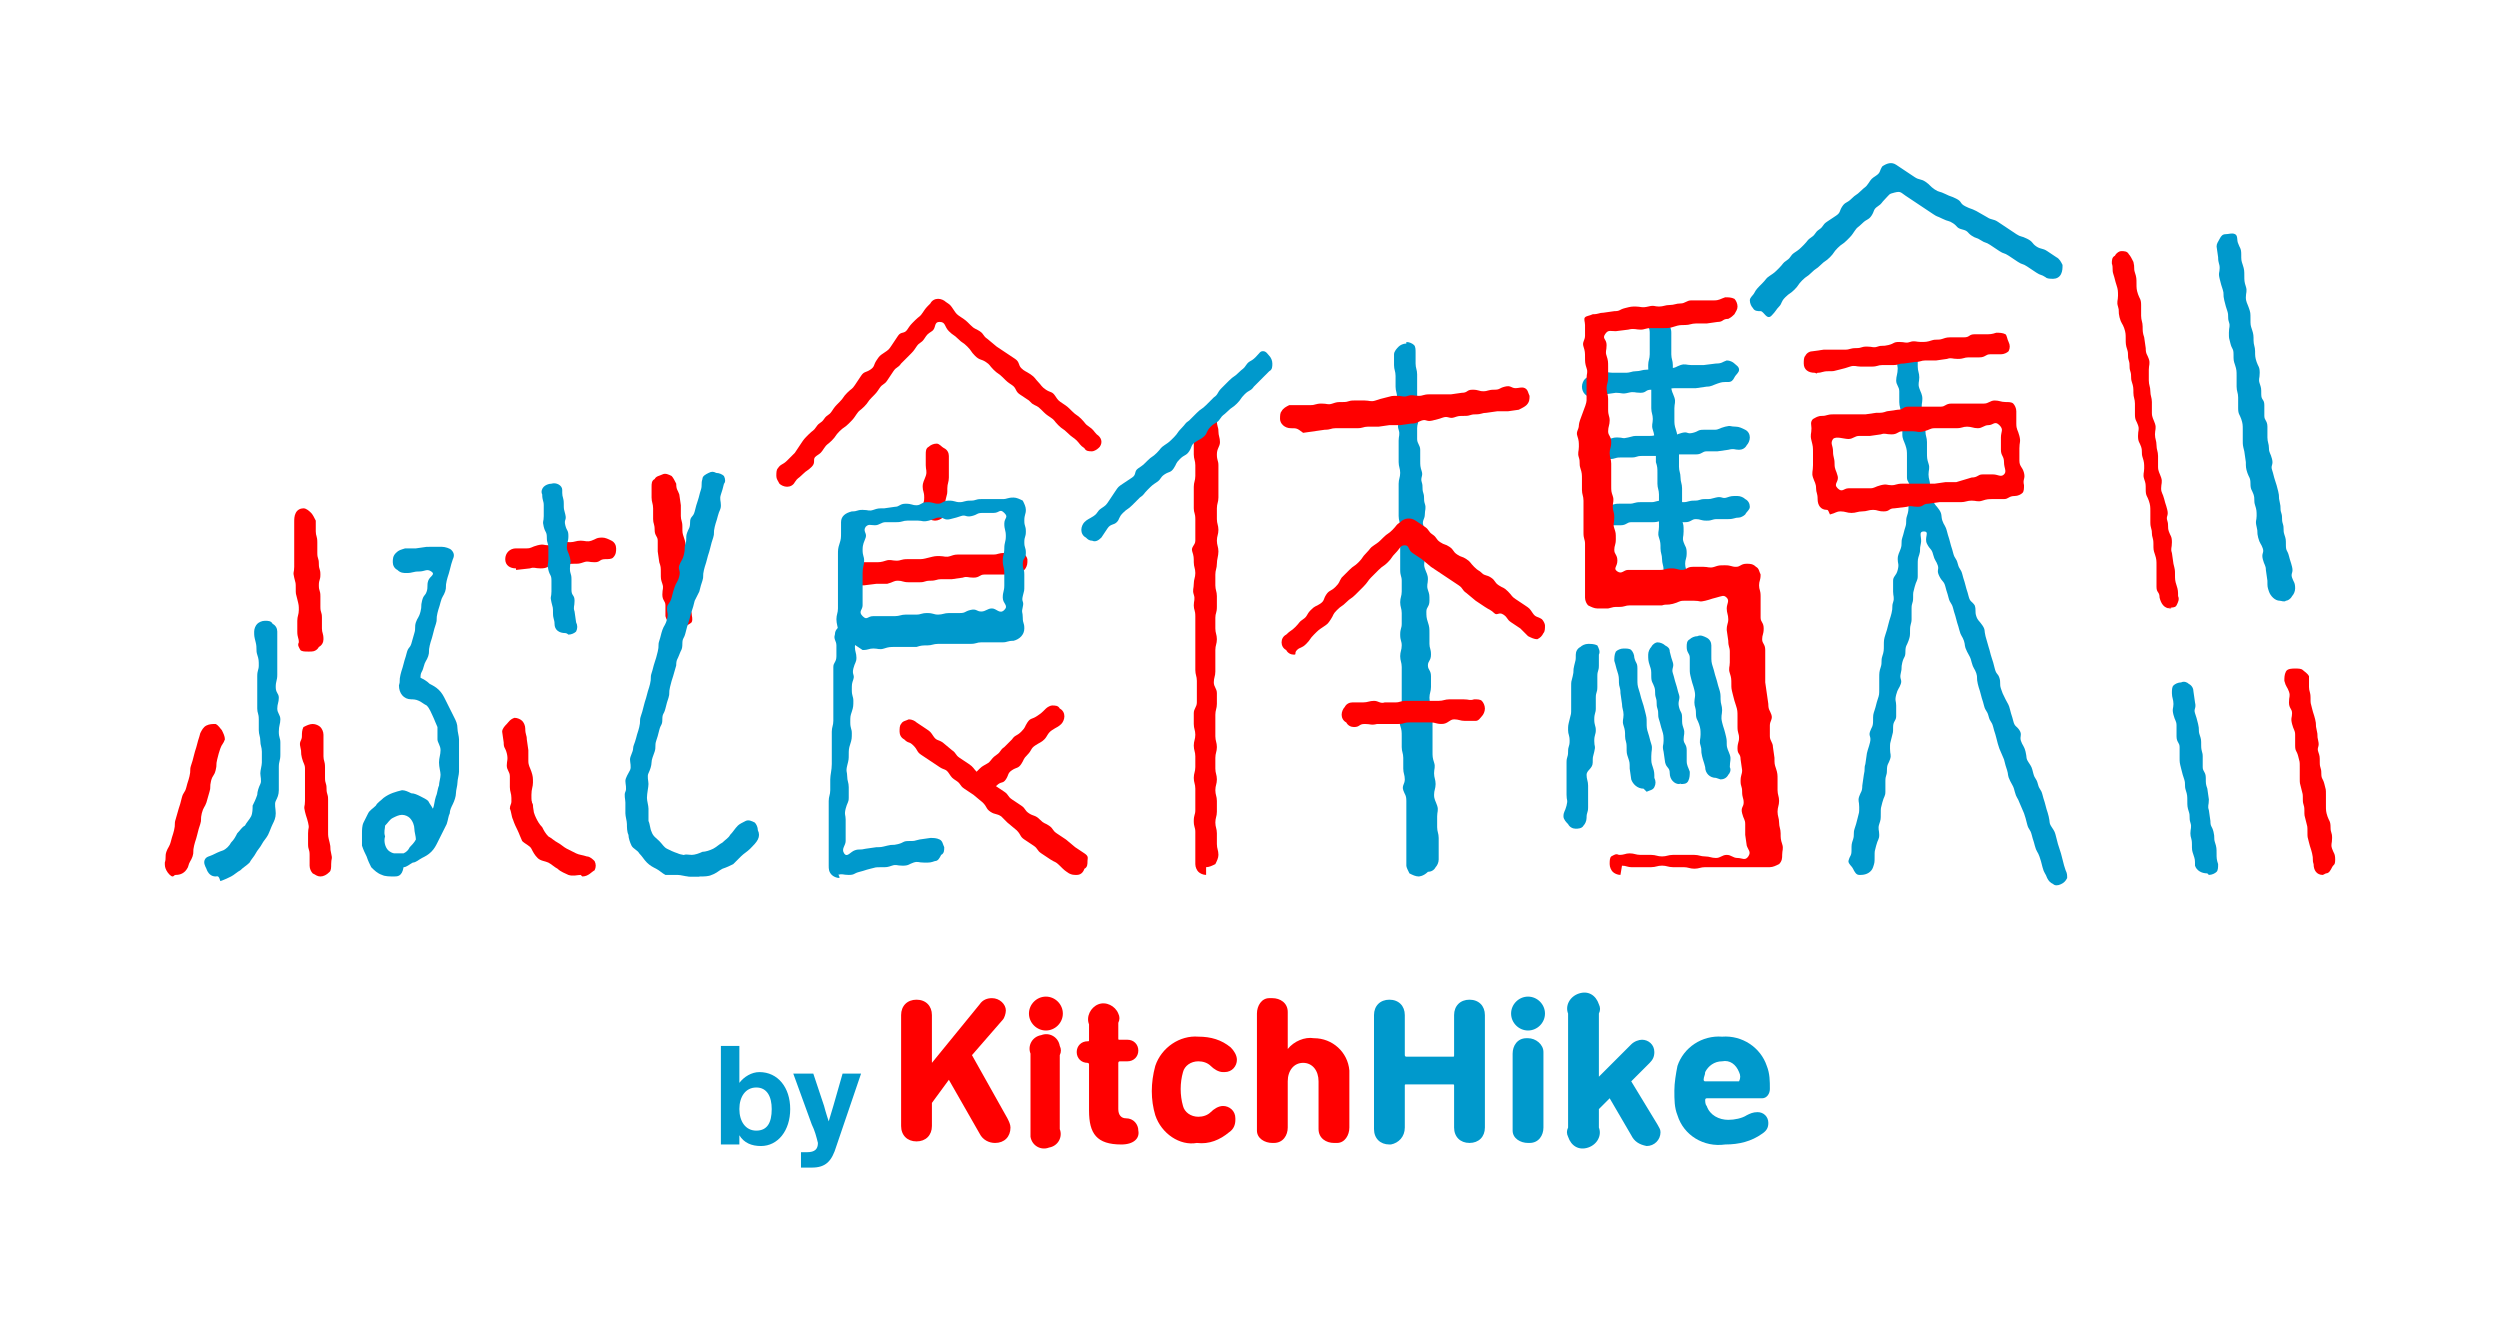 <?xml version="1.0" encoding="utf-8"?>
<!-- Generator: Adobe Illustrator 25.2.1, SVG Export Plug-In . SVG Version: 6.00 Build 0)  -->
<svg version="1.1" id="レイヤー_1" xmlns="http://www.w3.org/2000/svg" xmlns:xlink="http://www.w3.org/1999/xlink" x="0px"
	 y="0px" viewBox="0 0 162.3 86.5" style="enable-background:new 0 0 162.3 86.5;" xml:space="preserve">
<style type="text/css">
	.st0{fill:#0099CC;}
	.st1{fill:#FF0000;}
</style>
<g id="レイヤー_2_1_">
	<path class="st0" d="M114.3,20.2c-0.2,0-0.4,0-0.5-0.2c-0.1-0.1-0.2-0.3-0.2-0.5c0-0.2,0.2-0.3,0.3-0.5s0.2-0.3,0.5-0.6
		s0.2-0.3,0.5-0.5s0.3-0.2,0.6-0.5s0.2-0.3,0.5-0.5s0.2-0.3,0.5-0.5s0.3-0.2,0.6-0.5s0.2-0.3,0.5-0.5s0.2-0.3,0.5-0.5
		s0.2-0.3,0.5-0.5s0.3-0.2,0.6-0.4s0.2-0.3,0.4-0.6s0.3-0.2,0.6-0.5s0.3-0.2,0.6-0.5s0.3-0.2,0.5-0.5s0.2-0.3,0.5-0.5
		s0.2-0.3,0.4-0.6c0.3-0.2,0.6-0.3,0.9-0.1c0.3,0.2,0.3,0.2,0.6,0.4l0.6,0.4c0.3,0.2,0.4,0.1,0.7,0.3s0.3,0.3,0.6,0.5
		s0.3,0.1,0.7,0.3s0.3,0.1,0.7,0.3s0.2,0.3,0.6,0.5s0.3,0.1,0.7,0.3l0.7,0.4c0.3,0.2,0.4,0.1,0.7,0.3s0.3,0.2,0.6,0.4l0.6,0.4
		c0.3,0.2,0.3,0.1,0.7,0.3s0.3,0.3,0.6,0.5s0.4,0.1,0.7,0.3l0.6,0.4c0.2,0.1,0.3,0.3,0.4,0.5c0,0.2,0,0.4-0.1,0.6
		c-0.1,0.2-0.3,0.3-0.5,0.3c-0.2,0-0.4,0-0.5-0.1c-0.3-0.2-0.3-0.1-0.6-0.3l-0.6-0.4c-0.3-0.2-0.3-0.1-0.6-0.3s-0.3-0.2-0.6-0.4
		s-0.3-0.1-0.6-0.3s-0.3-0.2-0.6-0.4s-0.3-0.1-0.6-0.3s-0.3-0.1-0.6-0.3s-0.2-0.3-0.6-0.4s-0.3-0.2-0.6-0.4s-0.3-0.1-0.7-0.3
		s-0.3-0.1-0.6-0.3l-0.6-0.4l-0.6-0.4c-0.3-0.2-0.3-0.2-0.6-0.4s-0.3-0.3-0.7-0.2s-0.3,0.1-0.6,0.4s-0.2,0.3-0.5,0.5
		s-0.2,0.3-0.4,0.6s-0.3,0.2-0.6,0.5s-0.3,0.2-0.5,0.5s-0.2,0.3-0.5,0.6s-0.3,0.2-0.6,0.5s-0.2,0.3-0.5,0.6s-0.3,0.2-0.6,0.5
		s-0.3,0.2-0.6,0.5s-0.3,0.2-0.6,0.5s-0.2,0.3-0.5,0.6s-0.3,0.2-0.6,0.5s-0.2,0.4-0.4,0.6s-0.2,0.3-0.5,0.6S114.5,20.2,114.3,20.2z"
		/>
	<path class="st0" d="M120.8,56.8h-0.1c-0.2,0-0.3-0.2-0.4-0.4s-0.3-0.3-0.3-0.5c0.1-0.4,0.2-0.3,0.2-0.7s0-0.4,0.1-0.7
		s0-0.4,0.1-0.7s0.1-0.3,0.2-0.7s0.1-0.3,0.1-0.7s-0.1-0.4,0-0.7s0.2-0.3,0.2-0.7l0.1-0.7c0.1-0.4,0-0.4,0.1-0.7l0.1-0.7
		c0.1-0.4,0.1-0.3,0.2-0.7s-0.1-0.4,0-0.7s0.2-0.3,0.2-0.7s0-0.4,0.1-0.7s0.1-0.4,0.2-0.7s0.1-0.3,0.1-0.7s0-0.4,0-0.7
		s0-0.4,0.1-0.7s0-0.4,0.1-0.7s0.1-0.4,0.1-0.7s0-0.4,0.1-0.7s0.1-0.3,0.2-0.7s0.1-0.3,0.2-0.7s0-0.4,0.1-0.7s0-0.4,0-0.7
		s0-0.4,0-0.7s0.2-0.3,0.3-0.7s0-0.4,0-0.7s0.1-0.4,0.2-0.7s0-0.4,0.1-0.7s0.1-0.4,0.2-0.7s0-0.4,0.1-0.7s0.1-0.4,0.1-0.7
		s0-0.4,0-0.8c0.1-0.3,0.4-0.6,0.7-0.7c0.4,0,0.7,0.2,0.8,0.5c0.1,0.3,0,0.4,0.1,0.7c0.1,0.3,0.2,0.3,0.4,0.6s0.1,0.4,0.2,0.7
		s0.2,0.3,0.3,0.7s0.1,0.3,0.2,0.7s0.1,0.3,0.2,0.7s0.2,0.3,0.3,0.7s0.2,0.3,0.3,0.7s0.1,0.3,0.2,0.7s0.1,0.3,0.2,0.7
		s0.2,0.3,0.4,0.6c0.1,0.3,0,0.4,0.1,0.7s0.2,0.3,0.4,0.6s0.1,0.3,0.2,0.7l0.2,0.7c0.1,0.3,0.1,0.4,0.2,0.7s0.1,0.3,0.2,0.7
		s0.2,0.3,0.3,0.6s0,0.4,0.1,0.7s0.1,0.3,0.3,0.7s0.2,0.3,0.3,0.7s0.1,0.3,0.2,0.7s0.2,0.3,0.4,0.6s0,0.4,0.1,0.7s0.2,0.3,0.3,0.7
		s0,0.4,0.2,0.7s0.2,0.3,0.3,0.7s0.2,0.3,0.3,0.7s0.2,0.3,0.3,0.7s0.1,0.3,0.2,0.7s0.1,0.3,0.2,0.7s0,0.4,0.2,0.7s0.2,0.3,0.3,0.7
		s0.1,0.4,0.2,0.7s0.1,0.3,0.2,0.7s0.1,0.4,0.2,0.7c0.1,0.2,0.1,0.3,0.1,0.5c-0.1,0.2-0.2,0.3-0.4,0.4c-0.2,0.1-0.4,0.1-0.5,0
		c-0.2-0.1-0.3-0.2-0.4-0.4c-0.1-0.3-0.2-0.3-0.3-0.7s-0.1-0.4-0.2-0.7s-0.2-0.3-0.3-0.7s-0.1-0.3-0.2-0.7s-0.2-0.3-0.3-0.7
		s-0.1-0.4-0.2-0.7l-0.3-0.7c-0.1-0.3-0.2-0.3-0.3-0.7s-0.1-0.3-0.3-0.7s-0.1-0.4-0.2-0.7s-0.1-0.3-0.2-0.7l-0.3-0.7
		c-0.1-0.3-0.1-0.3-0.2-0.7s-0.1-0.3-0.2-0.7s-0.2-0.3-0.3-0.7s-0.2-0.3-0.3-0.7s-0.1-0.3-0.2-0.7s-0.1-0.3-0.2-0.7s0-0.4-0.1-0.7
		s-0.2-0.3-0.3-0.7s-0.1-0.3-0.3-0.7s-0.1-0.4-0.2-0.7s-0.2-0.3-0.3-0.7s-0.1-0.3-0.2-0.7s-0.1-0.3-0.2-0.7s-0.2-0.3-0.3-0.7
		s-0.1-0.3-0.2-0.7s-0.2-0.3-0.4-0.7s0-0.4-0.1-0.7s-0.2-0.3-0.3-0.7s-0.2-0.3-0.4-0.7s0.2-0.8-0.2-0.8s-0.1,0.4-0.2,0.8
		s0,0.4-0.1,0.7s-0.1,0.3-0.1,0.7s0,0.4,0,0.7s-0.1,0.3-0.2,0.7s-0.1,0.3-0.1,0.7s-0.1,0.3-0.1,0.7s0,0.4,0,0.7s-0.1,0.3-0.1,0.7
		s0,0.4-0.1,0.7s-0.2,0.3-0.2,0.7s-0.1,0.3-0.2,0.7s0,0.3-0.1,0.7s0.1,0.4,0,0.7s-0.2,0.3-0.3,0.7s0,0.4,0,0.7s0,0.4,0,0.7
		s-0.2,0.3-0.2,0.7s0,0.3-0.1,0.7s-0.1,0.3-0.1,0.7s0.1,0.4,0,0.7s-0.2,0.3-0.2,0.7s-0.1,0.3-0.1,0.7s0,0.4,0,0.7s-0.1,0.3-0.2,0.7
		s-0.1,0.3-0.1,0.7s0,0.4-0.1,0.7s0,0.4,0,0.7s-0.1,0.3-0.2,0.7s-0.1,0.3-0.1,0.7s0,0.4-0.1,0.7C121.5,56.6,121.2,56.8,120.8,56.8z"
		/>
	<path class="st0" d="M124.7,32.4c-0.4,0-0.6-0.3-0.7-0.7c0-0.4-0.2-0.4-0.2-0.7s0-0.4,0-0.7s0-0.4,0-0.7s0-0.4-0.1-0.7
		s-0.2-0.4-0.2-0.7s0-0.4,0-0.7s-0.1-0.4-0.1-0.7s-0.1-0.4-0.1-0.7s0-0.4,0-0.7s-0.2-0.4-0.2-0.7s0.1-0.4,0.1-0.8l-0.1-0.7
		c0-0.2,0-0.3,0.2-0.5c0.1-0.1,0.3-0.2,0.4-0.2c0.2,0,0.4,0,0.5,0.1c0.2,0.1,0.3,0.3,0.3,0.5c0,0.4,0,0.4,0,0.7s0.1,0.4,0.1,0.7
		s-0.1,0.4,0,0.7s0.2,0.4,0.2,0.7s-0.1,0.4,0,0.7s0.1,0.4,0.1,0.7s0.1,0.4,0.1,0.7s0.1,0.4,0.1,0.7s0,0.4,0,0.7s0,0.4,0.1,0.7
		s0,0.4,0,0.7s0.1,0.4,0.1,0.7c0,0.2,0,0.4-0.2,0.5c-0.1,0.2-0.3,0.3-0.4,0.3C124.8,32.4,124.7,32.4,124.7,32.4z"/>
	<path class="st0" d="M108.7,38.4c-0.2,0-0.3-0.2-0.4-0.3s-0.3-0.2-0.3-0.4c0-0.4,0-0.4,0-0.7s-0.1-0.4-0.1-0.7s-0.1-0.4-0.1-0.7
		s0-0.4-0.1-0.7s0-0.4,0-0.7s0-0.4,0-0.7s0-0.3,0-0.7s0-0.4,0-0.7s-0.1-0.4-0.1-0.7s0-0.4,0-0.7s0-0.4-0.1-0.7v-0.7
		c0-0.4-0.1-0.4-0.1-0.7s0-0.4-0.1-0.7s0-0.4,0-0.7s-0.1-0.4-0.1-0.7s0-0.4,0-0.7s0-0.4,0-0.7s0-0.4-0.1-0.7s-0.1-0.4-0.1-0.7
		s0.1-0.4,0.1-0.7s0-0.4,0-0.7s0-0.4,0-0.7s-0.1-0.4-0.2-0.7c0-0.2,0.1-0.4,0.2-0.5c0.1-0.2,0.3-0.3,0.5-0.3
		c0.4,0.1,0.7,0.4,0.8,0.8c0,0.4,0.1,0.4,0.1,0.7s0,0.4,0,0.7s0,0.4,0,0.7s0.1,0.4,0.1,0.7s0,0.4,0,0.7s-0.1,0.4-0.1,0.7
		s0.1,0.4,0.2,0.7s0,0.4,0,0.7s0,0.4,0,0.7s0,0.4,0.1,0.7s0.1,0.4,0.1,0.7s0.1,0.4,0.1,0.7s0,0.4,0,0.7S109,30,109,30.3
		s0.1,0.4,0.1,0.7s0.1,0.4,0.1,0.7s0,0.4,0,0.7v0.7c0,0.3-0.1,0.4,0,0.7s0.1,0.3,0.1,0.7s-0.1,0.4,0,0.7s0.2,0.3,0.2,0.7
		s-0.1,0.4-0.1,0.7s0.1,0.3,0.1,0.7c0,0.2,0,0.4-0.1,0.5c-0.2,0.1-0.3,0.2-0.5,0.2C108.9,38.3,108.7,38.4,108.7,38.4z"/>
	<path class="st0" d="M92.1,56.9c-0.2,0-0.4-0.1-0.6-0.2c-0.1-0.2-0.2-0.4-0.2-0.5c0-0.4,0-0.4,0-0.7s0-0.3,0-0.7s0-0.4,0-0.7
		s0-0.3,0-0.7v-0.7c0-0.3,0-0.3,0-0.7s-0.1-0.4-0.2-0.7s0.1-0.4,0.1-0.7s-0.1-0.4-0.1-0.7s0-0.4,0-0.7s-0.1-0.4-0.1-0.7s0-0.4,0-0.7
		s0-0.4-0.1-0.7s0.1-0.4,0.1-0.7s0-0.4,0-0.7s0-0.4,0-0.7S91,44.3,91,44s0-0.4,0-0.7s-0.1-0.4-0.1-0.7s0.1-0.4,0.1-0.7
		s-0.1-0.3-0.1-0.7s0.1-0.4,0.1-0.7s0-0.4,0-0.7s-0.1-0.4-0.1-0.7s0.1-0.4,0.1-0.7s0-0.4,0-0.7s-0.1-0.3-0.1-0.7s0-0.4,0-0.7
		s0-0.4,0-0.7s0-0.3,0-0.7s0-0.4,0-0.7s-0.1-0.4-0.1-0.7s0-0.4,0-0.7s0-0.4,0-0.7s0-0.4,0-0.7s0.1-0.4,0.1-0.7s-0.1-0.4-0.1-0.7
		s0-0.4,0-0.7s0-0.4,0-0.7s0.1-0.4,0-0.7s0-0.4,0-0.7s-0.1-0.4-0.2-0.7s0.1-0.4,0.1-0.7s-0.1-0.4-0.1-0.7s0-0.4,0-0.7
		s-0.1-0.4-0.1-0.7s0-0.4,0-0.7c0-0.2,0.2-0.4,0.3-0.5c0.1-0.1,0.3-0.2,0.5-0.2c0,0,0-0.1,0-0.1c0.2,0,0.4,0.1,0.5,0.2
		c0.1,0.1,0.1,0.3,0.1,0.5c0,0.4,0,0.4,0,0.7s0.1,0.4,0.1,0.7s0,0.4,0,0.7s0,0.4,0,0.7s0,0.4,0.1,0.7v0.7c0,0.4-0.1,0.4-0.1,0.7
		s0,0.4,0,0.7s0.2,0.4,0.2,0.7s0,0.4,0,0.7s0,0.4,0.1,0.7s-0.1,0.4,0,0.7s0,0.4,0.1,0.7s0,0.4,0.1,0.7s0,0.4,0,0.7s-0.2,0.4-0.1,0.7
		s0.1,0.4,0.1,0.7s-0.1,0.4-0.1,0.7s0.1,0.4,0.1,0.7s-0.1,0.4,0,0.7s0.2,0.4,0.2,0.7s-0.1,0.4,0,0.7s0.1,0.3,0.1,0.7
		s-0.2,0.4-0.2,0.7s0,0.4,0.1,0.7s0.1,0.4,0.1,0.7s0,0.4,0,0.7s0.1,0.3,0.1,0.7s-0.2,0.4-0.2,0.7s0.2,0.3,0.2,0.7s0,0.4,0,0.7
		s-0.1,0.4-0.1,0.7s0.1,0.4,0.1,0.7s0.1,0.3,0.1,0.7s0,0.4,0,0.7v0.7c0,0.4,0,0.4,0,0.7s0,0.4,0.1,0.7s0,0.4,0,0.7s0.1,0.4,0.1,0.7
		s-0.1,0.4-0.1,0.7s0.1,0.4,0.2,0.7s0,0.4,0,0.7s0,0.4,0,0.7s0.1,0.4,0.1,0.7s0,0.4,0,0.7s0,0.4,0,0.7c0,0.2-0.1,0.4-0.2,0.5
		c-0.1,0.2-0.3,0.3-0.5,0.3C92.4,56.9,92.1,56.9,92.1,56.9z"/>
	<path class="st1" d="M78.3,56.8c-0.2,0-0.4-0.1-0.5-0.2c-0.1-0.1-0.2-0.3-0.2-0.5c0-0.4,0-0.4,0-0.7s0-0.4,0-0.7s0-0.4,0-0.7
		s-0.1-0.3-0.1-0.7s0.1-0.4,0.1-0.7s0-0.4,0-0.7s0-0.4,0-0.7s-0.1-0.4-0.1-0.7s0.1-0.4,0.1-0.7s0-0.4,0-0.7s-0.1-0.4-0.1-0.7
		s0.1-0.4,0.1-0.7s-0.1-0.4-0.1-0.7v-0.7c0-0.3,0.2-0.4,0.2-0.7s0-0.4,0-0.7s0-0.4,0-0.7s-0.1-0.4-0.1-0.7s0-0.4,0-0.7s0-0.4,0-0.7
		s0-0.4,0-0.7s0-0.4,0-0.7s0-0.3,0-0.7s-0.1-0.4-0.1-0.7s0.1-0.4,0-0.7s0-0.4,0-0.7s0.1-0.4,0.1-0.7s-0.1-0.4-0.1-0.7s0-0.4-0.1-0.7
		s0.2-0.4,0.2-0.7s0-0.4,0-0.7v-0.7c0-0.4-0.1-0.4-0.1-0.7s0-0.4,0-0.7s0-0.4,0-0.7s0.1-0.4,0.1-0.7s0-0.4,0-0.7s-0.1-0.4-0.1-0.7
		V28c0-0.4,0.1-0.4,0.1-0.7c0-0.2,0.1-0.3,0.2-0.5c0.1-0.1,0.3-0.3,0.5-0.3v0.1c0.2,0,0.4,0.1,0.5,0.2c0.1,0.1,0.2,0.3,0.2,0.5
		c0,0.4,0.1,0.4,0.1,0.7s0.1,0.4,0.1,0.7S79,29.1,79,29.5s0.1,0.4,0.1,0.7s0,0.4,0,0.7s0,0.4,0,0.7s0,0.4,0,0.7S79,32.7,79,33
		s0,0.4,0,0.7s0.1,0.4,0.1,0.7s-0.1,0.4-0.1,0.7s0.1,0.4,0.1,0.7S79,36.3,79,36.6s-0.1,0.4-0.1,0.7s0,0.4,0,0.7s0.1,0.4,0.1,0.7v0.7
		c0,0.4-0.1,0.4-0.1,0.7s0,0.4,0,0.7s0.1,0.4,0.1,0.7s-0.1,0.4-0.1,0.7s0,0.4,0,0.7s0,0.4,0,0.7s-0.1,0.4-0.1,0.7s0.2,0.4,0.2,0.7
		s0,0.4,0,0.7s-0.1,0.4-0.1,0.7v0.7c0,0.4,0,0.4,0,0.7s0.1,0.4,0.1,0.7s-0.1,0.4-0.1,0.7s0,0.4,0,0.7s0.1,0.4,0.1,0.7
		s-0.1,0.4-0.1,0.7s0.1,0.4,0.1,0.7s0,0.4,0,0.7s-0.1,0.4-0.1,0.7s0.1,0.4,0.1,0.7s0,0.4,0,0.7s0.1,0.4,0.1,0.7
		c0,0.2-0.1,0.4-0.2,0.6c-0.2,0.1-0.4,0.2-0.6,0.2L78.3,56.8z"/>
	<path class="st1" d="M60.7,33.8L60.7,33.8c-0.2,0-0.4-0.1-0.5-0.3c-0.1-0.1-0.3-0.3-0.3-0.5c0-0.4,0.1-0.3,0.1-0.7
		s-0.1-0.4-0.1-0.7s0.1-0.4,0.2-0.7s0-0.4,0-0.7v-0.7c0-0.2,0-0.4,0.2-0.5c0.1-0.1,0.3-0.2,0.5-0.2c0.2,0,0.3,0.2,0.5,0.3
		s0.3,0.3,0.3,0.5s0,0.4,0,0.7s0,0.4,0,0.7s-0.1,0.4-0.1,0.7c0,0.4,0,0.3-0.1,0.7s0,0.3,0,0.7c0,0.2,0,0.4-0.2,0.5
		C61.1,33.7,60.9,33.8,60.7,33.8z"/>
	<path class="st1" d="M55.3,38c-0.2,0-0.4-0.1-0.5-0.2c-0.1-0.1-0.1-0.3-0.1-0.5c-0.1-0.4,0.2-0.8,0.6-0.8c0,0,0,0,0.1,0
		c0.4,0,0.4,0,0.7,0s0.4,0,0.7,0s0.4,0,0.7-0.1s0.4,0,0.7,0s0.3-0.1,0.7-0.1s0.4,0,0.7,0s0.3,0,0.7-0.1s0.4-0.1,0.7-0.1
		s0.4,0.1,0.7,0s0.3-0.1,0.7-0.1s0.4,0,0.7,0h0.7c0.4,0,0.4,0,0.7,0s0.3-0.1,0.7-0.1s0.4,0,0.7,0c0.3-0.1,0.7,0,0.8,0.4
		c0,0.1,0,0.2,0,0.2c0,0.2-0.1,0.4-0.2,0.5c-0.1,0.1-0.3,0.2-0.5,0.2c-0.4,0-0.3,0.1-0.7,0.1l-0.7,0c-0.4,0-0.4,0-0.7,0
		s-0.3,0.2-0.7,0.2s-0.4-0.1-0.7,0l-0.7,0.1c-0.4,0-0.4,0-0.7,0s-0.3,0.1-0.7,0.1s-0.3,0.1-0.7,0.1L59,37.8c-0.4,0-0.4-0.1-0.7-0.1
		s-0.3,0.1-0.7,0.2l-0.7,0L56.1,38L55.3,38L55.3,38z"/>
	<path class="st0" d="M70.9,35.1c-0.2,0-0.3-0.1-0.4-0.2c-0.2-0.1-0.3-0.3-0.3-0.5c0-0.2,0.1-0.4,0.2-0.5c0.2-0.2,0.3-0.2,0.6-0.4
		s0.2-0.3,0.5-0.5s0.3-0.2,0.5-0.5s0.2-0.3,0.4-0.6s0.2-0.3,0.5-0.5s0.3-0.2,0.6-0.4s0.1-0.4,0.4-0.6s0.3-0.2,0.6-0.5
		s0.3-0.2,0.6-0.5s0.2-0.3,0.5-0.5s0.3-0.2,0.6-0.5s0.2-0.3,0.5-0.6s0.2-0.3,0.5-0.5l0.5-0.5c0.3-0.3,0.3-0.2,0.6-0.5l0.5-0.5
		c0.3-0.2,0.2-0.3,0.5-0.6l0.5-0.5c0.3-0.3,0.3-0.2,0.6-0.5s0.3-0.2,0.5-0.5s0.3-0.2,0.6-0.5s0.3-0.4,0.5-0.4s0.3,0.2,0.4,0.3
		c0.1,0.1,0.2,0.3,0.2,0.5c0,0.2,0,0.4-0.2,0.5l-0.5,0.5l-0.5,0.5c-0.2,0.3-0.3,0.2-0.6,0.5s-0.2,0.3-0.5,0.6s-0.3,0.2-0.6,0.5
		s-0.3,0.2-0.5,0.5s-0.3,0.2-0.6,0.5s-0.2,0.4-0.4,0.6s-0.3,0.2-0.6,0.4s-0.2,0.3-0.4,0.6s-0.3,0.2-0.6,0.5s-0.2,0.3-0.4,0.6
		s-0.3,0.2-0.6,0.4s-0.2,0.3-0.5,0.5s-0.3,0.2-0.6,0.5s-0.2,0.3-0.5,0.5l-0.5,0.5c-0.3,0.3-0.3,0.2-0.6,0.5s-0.2,0.4-0.4,0.6
		s-0.4,0.1-0.6,0.4s-0.2,0.3-0.4,0.6C71.3,35.1,71.1,35.2,70.9,35.1z"/>
	<path class="st1" d="M84,42.5c-0.2,0-0.4-0.1-0.5-0.3c-0.2-0.1-0.3-0.3-0.3-0.5c0-0.2,0.1-0.4,0.3-0.5c0.3-0.3,0.3-0.2,0.6-0.5
		s0.2-0.3,0.5-0.5s0.2-0.3,0.5-0.6s0.3-0.2,0.6-0.4s0.2-0.3,0.4-0.6s0.3-0.2,0.6-0.5s0.2-0.3,0.4-0.6l0.5-0.5
		c0.3-0.3,0.3-0.2,0.6-0.5s0.2-0.3,0.5-0.6s0.2-0.3,0.5-0.5s0.3-0.2,0.6-0.5s0.3-0.2,0.6-0.5s0.2-0.3,0.5-0.5c0.3-0.3,0.7-0.3,1-0.1
		c0.3,0.2,0.3,0.2,0.6,0.4s0.2,0.3,0.5,0.5s0.2,0.3,0.5,0.5s0.3,0.1,0.6,0.3s0.2,0.3,0.5,0.5s0.3,0.1,0.6,0.3s0.2,0.2,0.5,0.5
		s0.3,0.2,0.5,0.4s0.3,0.1,0.6,0.3s0.2,0.3,0.5,0.5s0.3,0.1,0.6,0.4s0.2,0.3,0.5,0.5s0.3,0.2,0.6,0.4s0.3,0.2,0.5,0.5
		s0.3,0.2,0.6,0.4c0.1,0.1,0.2,0.3,0.2,0.4c0,0.2,0,0.4-0.1,0.5c-0.1,0.2-0.2,0.3-0.4,0.4c-0.2,0-0.4-0.1-0.6-0.2l-0.5-0.5
		c-0.3-0.2-0.3-0.2-0.6-0.4s-0.2-0.3-0.5-0.5S97.2,40,97,39.8s-0.3-0.2-0.6-0.4s-0.3-0.2-0.6-0.4l-0.6-0.5c-0.3-0.2-0.2-0.3-0.5-0.5
		l-0.6-0.4c-0.3-0.2-0.3-0.2-0.6-0.4s-0.3-0.2-0.6-0.4l-0.6-0.5c-0.3-0.2-0.3-0.2-0.6-0.4s-0.2-0.5-0.5-0.5s-0.3,0.2-0.6,0.5
		s-0.2,0.3-0.5,0.6s-0.3,0.2-0.6,0.5s-0.3,0.3-0.5,0.5s-0.2,0.3-0.5,0.6l-0.5,0.5c-0.3,0.3-0.3,0.2-0.6,0.5s-0.3,0.2-0.6,0.5
		s-0.2,0.3-0.4,0.6s-0.2,0.3-0.5,0.5s-0.3,0.2-0.6,0.5s-0.2,0.3-0.5,0.6s-0.4,0.2-0.6,0.4S84.2,42.5,84,42.5z"/>
	<path class="st1" d="M83.8,27.8c-0.4,0-0.7-0.3-0.7-0.6c0-0.2,0-0.4,0.1-0.5c0.1-0.2,0.3-0.3,0.5-0.4c0.4,0,0.4,0,0.7,0
		s0.4,0,0.7,0s0.3-0.1,0.7-0.1s0.4,0.1,0.7,0s0.3-0.1,0.7-0.1s0.3-0.1,0.7-0.1s0.4,0,0.7,0s0.4,0.1,0.7,0s0.3-0.1,0.7-0.2
		s0.3-0.1,0.7-0.1s0.4,0.1,0.7,0s0.4,0,0.7,0s0.3-0.1,0.7-0.1s0.4,0,0.7,0l0.7,0l0.7-0.1c0.4,0,0.3-0.2,0.7-0.2s0.4,0.1,0.7,0.1
		s0.3-0.1,0.7-0.1s0.3-0.1,0.7-0.2s0.4,0.1,0.7,0.1c0.2,0,0.4-0.1,0.6,0c0.2,0.1,0.2,0.3,0.3,0.5c0,0.2,0,0.4-0.2,0.6
		c-0.1,0.1-0.3,0.2-0.5,0.3l-0.7,0.1c-0.3,0-0.4,0-0.7,0l-0.7,0.1c-0.3,0-0.3,0.1-0.7,0.1s-0.3,0.1-0.7,0.1s-0.4,0-0.7,0.1
		s-0.4-0.1-0.7,0s-0.3,0.1-0.7,0.2s-0.4-0.1-0.7,0s-0.3,0.2-0.7,0.2l-0.7,0.1c-0.4,0-0.4,0-0.7,0l-0.7,0.1c-0.4,0-0.4,0-0.7,0
		s-0.3,0.1-0.7,0.1s-0.4,0-0.7,0s-0.4,0-0.7,0s-0.3,0.1-0.7,0.1l-0.7,0.1l-0.7,0.1C84.2,27.8,84.2,27.8,83.8,27.8
		C83.8,27.8,83.8,27.8,83.8,27.8z"/>
	<path class="st1" d="M87.9,47.2c-0.2,0-0.4-0.1-0.5-0.3c-0.2-0.1-0.3-0.3-0.3-0.5c0-0.2,0.1-0.4,0.2-0.5c0.1-0.2,0.3-0.3,0.5-0.3
		c0.3,0,0.4,0,0.7,0s0.4-0.1,0.7-0.1s0.4,0.2,0.7,0.1h0.7c0.3,0,0.3-0.1,0.7-0.1h0.7c0.4,0,0.4,0,0.7,0s0.4,0,0.7,0s0.4-0.1,0.7-0.1
		H95c0.4,0,0.4,0.1,0.7,0c0.2,0,0.4,0,0.5,0.1c0.1,0.1,0.2,0.3,0.2,0.5c0,0.2-0.1,0.4-0.2,0.5c-0.1,0.1-0.2,0.3-0.4,0.3h-0.7
		c-0.3,0-0.4-0.1-0.7-0.1S94,47,93.6,47s-0.4-0.1-0.7-0.1h-0.7h-0.7c-0.4,0-0.3,0.1-0.7,0.1s-0.4,0-0.7,0h-0.7
		C89,47.1,89,47,88.6,47S88.3,47.2,87.9,47.2C87.9,47.2,87.9,47.2,87.9,47.2z"/>
	<path class="st1" d="M118.6,33.1c-0.4,0-0.6-0.3-0.6-0.7c0,0,0,0,0,0c0-0.4-0.1-0.4-0.1-0.7s-0.1-0.4-0.2-0.7s0-0.4,0-0.8
		s0-0.4,0-0.8s0-0.4-0.1-0.8s0-0.4,0-0.8c0-0.2-0.1-0.4,0.1-0.6c0.2-0.1,0.3-0.2,0.6-0.2c0.3,0,0.3-0.1,0.7-0.1s0.4,0,0.7,0
		s0.4,0,0.7,0s0.4,0,0.7,0l0.7-0.1c0.4,0,0.4,0,0.7-0.1l0.7-0.1c0.4,0,0.3-0.2,0.7-0.2s0.4,0,0.7,0h0.7c0.4,0,0.4,0,0.7,0
		s0.3-0.2,0.7-0.2s0.4,0,0.7,0h0.7c0.4,0,0.4,0,0.7,0s0.4-0.2,0.7-0.2s0.4,0.1,0.7,0.1c0.2,0,0.4,0,0.5,0.1c0.1,0.1,0.2,0.3,0.2,0.5
		c0,0.4,0,0.4,0,0.8s0.1,0.4,0.2,0.8s0,0.4,0,0.8s0,0.4,0,0.8s0.2,0.4,0.3,0.8s-0.1,0.4,0,0.8c0,0.2,0,0.4-0.1,0.5
		c-0.1,0.1-0.3,0.2-0.5,0.2c-0.4,0-0.4,0.2-0.7,0.2s-0.4,0-0.7,0s-0.4,0-0.7,0.1s-0.4,0-0.7,0s-0.4,0.1-0.7,0.1s-0.4,0-0.7,0
		s-0.4,0-0.7,0l-0.7,0.1c-0.4,0-0.3,0.2-0.7,0.2s-0.4-0.1-0.7,0L123,33c-0.4,0-0.3,0.2-0.7,0.2s-0.4-0.1-0.7-0.1s-0.4,0.1-0.7,0.1
		s-0.4,0.1-0.7,0.1s-0.4-0.1-0.7-0.1s-0.3,0.1-0.7,0.2C118.7,33.2,118.7,33.1,118.6,33.1z M119,28.5c-0.2,0.3,0,0.4,0,0.8
		s0.1,0.4,0.1,0.8s0.1,0.4,0.2,0.8s-0.3,0.5,0,0.8s0.4,0,0.7,0h0.7c0.3,0,0.4,0,0.7,0s0.3-0.1,0.7-0.2s0.4,0,0.7,0s0.3-0.1,0.7-0.1
		s0.4,0,0.7,0s0.4,0,0.7,0s0.4,0,0.7,0l0.7-0.1l0.7,0L128,31c0.4,0,0.4-0.2,0.7-0.2s0.4,0,0.7,0s0.5,0.2,0.7,0s0-0.4,0-0.8
		s-0.2-0.4-0.2-0.8s0-0.4,0-0.8s0.2-0.5-0.1-0.8s-0.4,0-0.7,0s-0.4,0.2-0.7,0.2s-0.4-0.1-0.7-0.1s-0.3,0.1-0.7,0.1s-0.4,0-0.7,0
		s-0.4,0-0.7,0s-0.3,0.1-0.7,0.2s-0.4,0-0.7,0s-0.4,0-0.7,0s-0.3,0.2-0.7,0.2s-0.4-0.1-0.7,0l-0.7,0.1c-0.4,0-0.4,0-0.7,0
		s-0.4,0.2-0.7,0.2S119.2,28.3,119,28.5L119,28.5z"/>
	<path class="st1" d="M117.8,24.2c-0.4,0-0.7-0.2-0.7-0.6c0-0.2,0-0.4,0.1-0.5c0.1-0.2,0.3-0.3,0.5-0.3l0.7-0.1c0.3,0,0.4,0,0.7,0
		s0.4,0,0.7,0s0.3-0.1,0.7-0.1s0.3-0.1,0.7-0.1s0.4,0.1,0.7,0s0.3,0,0.7-0.1s0.3-0.2,0.7-0.2s0.4,0.1,0.7,0s0.4,0,0.7,0
		s0.4,0,0.7-0.1s0.4,0,0.7-0.1s0.3-0.1,0.7-0.1s0.4,0,0.7,0c0.4,0,0.3-0.2,0.7-0.2s0.4,0,0.7,0s0.4,0,0.7-0.1c0.2,0,0.4,0,0.6,0.1
		c0.1,0.1,0.1,0.3,0.2,0.5s0.1,0.4,0,0.6c-0.1,0.1-0.3,0.2-0.5,0.2c-0.4,0-0.4,0-0.7,0s-0.3,0.2-0.7,0.2s-0.4,0-0.7,0
		s-0.3,0.1-0.7,0.1s-0.4-0.1-0.7,0l-0.7,0.1l-0.7,0c-0.3,0-0.3,0.1-0.7,0.1l-0.7,0.1c-0.4,0-0.3,0.1-0.7,0.1s-0.4,0-0.7,0
		s-0.3,0.1-0.7,0.1s-0.4,0-0.7,0s-0.4-0.1-0.7,0s-0.3,0.1-0.7,0.2s-0.3,0.1-0.7,0.1s-0.4,0.1-0.7,0.1
		C117.9,24.3,117.9,24.2,117.8,24.2z"/>
	<path class="st0" d="M102.3,53.8L102.3,53.8c-0.2,0-0.4-0.1-0.5-0.3c-0.1-0.1-0.3-0.3-0.3-0.5c0-0.3,0.1-0.3,0.2-0.7s0-0.3,0-0.7
		s0-0.3,0-0.7s0-0.3,0-0.7s0-0.3,0-0.7s0.1-0.3,0.1-0.7s0.1-0.3,0.1-0.7s-0.1-0.4-0.1-0.7s0-0.3,0.1-0.7s0.1-0.3,0.1-0.7
		s0-0.3,0-0.7s0-0.3,0-0.7s0-0.3,0.1-0.7s0-0.3,0.1-0.7s0.1-0.3,0.1-0.7c0-0.2,0.1-0.4,0.3-0.5c0.1-0.1,0.3-0.2,0.5-0.2
		c0.2,0,0.4,0,0.6,0.1c0.1,0.2,0.2,0.4,0.1,0.6c0,0.3,0,0.3,0,0.7s-0.1,0.3-0.1,0.7s0,0.3,0,0.7s-0.1,0.3-0.1,0.7s0,0.4,0,0.7
		s-0.1,0.3-0.1,0.7s0.1,0.4,0.1,0.7s-0.1,0.3-0.1,0.7s0.1,0.3,0,0.7s-0.1,0.3-0.1,0.7S103,50,103,50.3s0.1,0.4,0.1,0.7s0,0.3,0,0.7
		s0,0.3,0,0.7s-0.1,0.3-0.1,0.7c0,0.2-0.1,0.4-0.2,0.5C102.7,53.8,102.4,53.8,102.3,53.8z"/>
	<path class="st0" d="M106.7,51.2c-0.4,0-0.7-0.3-0.8-0.6l-0.1-0.7c0-0.4,0-0.4-0.1-0.7s-0.1-0.3-0.1-0.7s-0.1-0.4-0.1-0.7
		s0-0.4-0.1-0.7s0-0.4,0-0.7s-0.1-0.4-0.1-0.7l-0.1-0.7c0-0.4-0.1-0.4-0.1-0.7s0-0.4-0.1-0.7s-0.1-0.4-0.2-0.7c0-0.2,0-0.4,0.1-0.6
		c0.1-0.1,0.3-0.2,0.5-0.2c0.2,0,0.4,0,0.5,0.1c0.1,0.1,0.2,0.3,0.2,0.5c0.1,0.4,0.2,0.3,0.2,0.7s0,0.4,0,0.7s0,0.4,0.1,0.7
		s0.1,0.4,0.2,0.7s0.1,0.3,0.2,0.7s0.1,0.4,0.1,0.7s0,0.4,0.1,0.7s0.1,0.4,0.2,0.7s0,0.4,0,0.8s0,0.4,0.1,0.7s0.1,0.4,0.1,0.7
		c0.1,0.2,0.1,0.4,0,0.6c-0.1,0.2-0.3,0.2-0.5,0.3L106.7,51.2z"/>
	<path class="st0" d="M109,50.9c-0.3,0-0.6-0.3-0.6-0.7s-0.2-0.3-0.3-0.7l-0.1-0.7c-0.1-0.4,0-0.4,0-0.7s0-0.4-0.1-0.7
		s-0.1-0.4-0.2-0.7s0-0.4-0.1-0.7s0-0.4-0.1-0.7s0-0.4-0.1-0.7s-0.2-0.3-0.2-0.7s0-0.4-0.1-0.7s-0.1-0.4-0.1-0.7
		c0-0.2,0.1-0.4,0.2-0.5c0.1-0.2,0.3-0.3,0.4-0.3c0.2,0,0.4,0.1,0.5,0.2c0.2,0.1,0.3,0.2,0.3,0.4c0.1,0.4,0.1,0.4,0.2,0.7
		s-0.1,0.4,0,0.7s0.1,0.4,0.2,0.7s0.1,0.4,0.2,0.7s-0.1,0.4,0,0.8s0.2,0.3,0.2,0.7s0,0.4,0.1,0.7s0,0.4,0,0.7s0.2,0.3,0.2,0.7
		s0,0.4,0,0.7s0.1,0.4,0.2,0.7c0,0.2,0,0.4-0.1,0.6c-0.1,0.2-0.3,0.2-0.5,0.2C109.1,50.8,109.1,50.9,109,50.9z"/>
	<path class="st0" d="M111.4,50.5c-0.4,0-0.7-0.3-0.7-0.7c-0.1-0.4-0.1-0.3-0.2-0.7s0-0.4-0.1-0.7s0-0.4,0-0.7s0-0.4-0.1-0.7
		s-0.2-0.3-0.2-0.7s-0.1-0.4-0.1-0.7s0.1-0.4,0-0.8s-0.1-0.3-0.2-0.7s-0.1-0.4-0.1-0.7s0-0.4,0-0.7s-0.2-0.3-0.2-0.7
		c0-0.2,0-0.4,0.2-0.5c0.1-0.1,0.3-0.2,0.5-0.2c0.2-0.1,0.4,0,0.6,0.1c0.2,0.1,0.3,0.3,0.3,0.5c0,0.4,0,0.4,0,0.7s0,0.4,0.1,0.7
		s0.1,0.4,0.2,0.7s0.1,0.4,0.2,0.7s0.1,0.4,0.1,0.7s0.1,0.4,0.1,0.7s-0.1,0.4,0,0.8s0.1,0.3,0.2,0.7s0.1,0.4,0.1,0.7
		s0.1,0.4,0.2,0.7s0,0.4,0,0.8c0.1,0.2,0,0.4-0.1,0.5c-0.1,0.2-0.3,0.3-0.5,0.3L111.4,50.5z"/>
	<path class="st0" d="M103.4,25.8c-0.4,0-0.7-0.3-0.7-0.7c0-0.2,0.1-0.4,0.2-0.5c0.1-0.1,0.3-0.2,0.4-0.2c0.4,0,0.4-0.1,0.7-0.2
		s0.4,0,0.7,0s0.4,0,0.8,0s0.4-0.1,0.7-0.1s0.4-0.1,0.7-0.1s0.4-0.1,0.7-0.1s0.4,0,0.8,0s0.4-0.1,0.7-0.2s0.4,0,0.7,0s0.4,0,0.8,0
		l0.8-0.1c0.4,0,0.4-0.1,0.7-0.2c0.2,0,0.4,0.1,0.5,0.2c0.1,0.1,0.3,0.2,0.3,0.4c0,0.2-0.2,0.3-0.3,0.5c-0.1,0.2-0.2,0.3-0.4,0.3
		c-0.4,0-0.4,0-0.7,0.1s-0.4,0.2-0.7,0.2l-0.7,0.1c-0.4,0-0.4,0-0.7,0s-0.4,0-0.7,0s-0.4,0.1-0.7,0.1s-0.4,0-0.8,0s-0.3,0.2-0.7,0.2
		s-0.4-0.1-0.8,0s-0.4,0-0.8,0l-0.7,0.1l-0.8,0.1C103.4,25.7,103.4,25.8,103.4,25.8z"/>
	<path class="st0" d="M103.6,29.9c-0.4,0-0.7-0.3-0.7-0.6c0-0.2,0.1-0.4,0.2-0.5c0.1-0.1,0.3-0.2,0.5-0.2c0.3,0,0.3-0.1,0.7-0.1
		s0.3-0.1,0.7-0.1s0.3,0.1,0.7,0s0.3-0.1,0.7-0.1s0.3,0,0.7,0s0.3-0.1,0.7-0.1s0.4,0.1,0.7,0.1s0.3-0.1,0.7-0.2s0.3,0.1,0.7,0
		s0.3-0.2,0.7-0.2s0.4,0,0.7,0s0.3-0.1,0.7-0.2s0.3,0,0.7,0c0.2,0,0.4,0.1,0.6,0.2c0.2,0.1,0.3,0.3,0.3,0.5c0,0.2-0.1,0.4-0.2,0.5
		c-0.1,0.2-0.3,0.3-0.5,0.3c-0.3,0-0.3-0.1-0.7,0l-0.7,0.1l-0.7,0c-0.3,0-0.3,0.2-0.7,0.2s-0.3,0-0.7,0s-0.3,0-0.7,0
		s-0.3,0.1-0.7,0.1s-0.3,0-0.7,0s-0.3,0-0.7,0s-0.3,0.1-0.7,0.1s-0.3,0-0.7,0s-0.3,0.1-0.7,0.1s-0.4-0.1-0.7-0.1
		C103.7,29.9,103.7,29.9,103.6,29.9z"/>
	<path class="st0" d="M103.9,34.3c-0.2,0-0.4-0.1-0.5-0.3c-0.1-0.1-0.2-0.3-0.3-0.5c0-0.2,0.1-0.3,0.2-0.5c0.1-0.1,0.3-0.2,0.4-0.2
		c0.3,0,0.3,0,0.7,0s0.3-0.1,0.7-0.1h0.7c0.3,0,0.3-0.1,0.7-0.1s0.4,0,0.7,0s0.3-0.1,0.7-0.1s0.3,0,0.7,0s0.4,0.1,0.7,0.1
		s0.3-0.1,0.7-0.1s0.3-0.1,0.7-0.1s0.3,0,0.7-0.1s0.4,0.1,0.7,0s0.3-0.1,0.7-0.1c0.2,0,0.4,0.1,0.5,0.2c0.2,0.1,0.3,0.3,0.3,0.5
		c0,0.2-0.2,0.3-0.3,0.5c-0.1,0.1-0.3,0.2-0.4,0.2c-0.3,0-0.3,0.1-0.7,0.1s-0.3,0-0.7,0s-0.3,0.1-0.7,0.1s-0.4-0.1-0.7-0.1
		s-0.3,0.2-0.7,0.2s-0.3,0-0.7,0s-0.4-0.1-0.7-0.1s-0.3,0.1-0.7,0.1h-0.7c-0.3,0-0.4,0-0.7,0s-0.3,0.2-0.7,0.2s-0.3,0-0.7,0
		S104.3,34.2,103.9,34.3C103.9,34.2,103.9,34.3,103.9,34.3z"/>
	<path class="st1" d="M105.2,56.8c-0.2,0-0.4-0.1-0.5-0.2c-0.1-0.1-0.2-0.3-0.2-0.5c0-0.2,0-0.4,0.1-0.5c0.2-0.1,0.3-0.2,0.5-0.1
		c0.4,0,0.4-0.1,0.7-0.1s0.4,0.1,0.7,0.1s0.4,0,0.7,0s0.4,0.1,0.7,0.1s0.4-0.1,0.7-0.1s0.4,0,0.7,0s0.4,0,0.7,0s0.4,0.1,0.7,0.1
		s0.4,0.1,0.7,0.1s0.4-0.2,0.7-0.2s0.4,0.2,0.7,0.2s0.5,0.2,0.7-0.1s0-0.4-0.1-0.7l-0.1-0.7c0-0.4,0-0.4,0-0.7s-0.1-0.3-0.2-0.7
		s0.1-0.4,0.1-0.7s-0.1-0.3-0.1-0.7s-0.1-0.3-0.1-0.7s0.1-0.4,0.1-0.7l-0.1-0.7c0-0.4-0.2-0.3-0.2-0.7s0.1-0.4,0.1-0.7
		s-0.1-0.3-0.1-0.7s0-0.4,0-0.7s0-0.4-0.1-0.7s-0.1-0.3-0.2-0.7s-0.1-0.4-0.1-0.7s0-0.4-0.1-0.7s0-0.4,0-0.7s0-0.4,0-0.7
		s-0.1-0.3-0.1-0.7l-0.1-0.7c0-0.4,0.1-0.4,0.1-0.7s-0.1-0.4-0.1-0.7s0.2-0.5,0-0.7s-0.3-0.1-0.7,0s-0.3,0.1-0.7,0.2s-0.3,0-0.7,0
		s-0.4,0-0.7,0s-0.3,0.1-0.7,0.2s-0.4,0-0.7,0.1h-0.7c-0.3,0-0.3,0-0.7,0s-0.4,0-0.7,0s-0.3,0.1-0.7,0.1s-0.3,0-0.7,0.1h-0.7
		c-0.2,0-0.4-0.1-0.6-0.2c-0.1-0.1-0.2-0.3-0.2-0.5v-0.7c0-0.3,0-0.3,0-0.7s0-0.3,0-0.7s0-0.3,0-0.7s0-0.4,0-0.7s-0.1-0.3-0.1-0.7
		s0-0.3,0-0.7s0-0.3,0-0.7s0-0.4,0-0.7s-0.1-0.4-0.1-0.7s0-0.4,0-0.7s0-0.4-0.1-0.7s0-0.4-0.1-0.7s0-0.4,0-0.7s0-0.4-0.1-0.7
		s0.1-0.4,0.1-0.7S103,26.3,103,26s0-0.4,0-0.7v-0.7c0-0.4,0.1-0.4,0-0.7s-0.1-0.4-0.1-0.7s0-0.4-0.1-0.7s0.1-0.4,0.1-0.7
		s0-0.4,0-0.7c0-0.2-0.1-0.4,0-0.5s0.3-0.1,0.5-0.2c0.4,0,0.4-0.1,0.7-0.1l0.7-0.1c0.4,0,0.3-0.1,0.7-0.2s0.4-0.1,0.7-0.1
		s0.4,0.1,0.8,0s0.4,0,0.7,0s0.4-0.1,0.7-0.1s0.4-0.1,0.7-0.1s0.4-0.2,0.7-0.2s0.4,0,0.8,0s0.4,0,0.7,0s0.4-0.1,0.7-0.2
		c0.2,0,0.4,0,0.6,0.1c0.1,0.1,0.2,0.3,0.2,0.5c0,0.2-0.1,0.3-0.2,0.5c-0.1,0.1-0.2,0.2-0.4,0.3c-0.4,0-0.3,0.2-0.7,0.2l-0.7,0.1
		c-0.4,0-0.4,0-0.7,0s-0.4,0.1-0.7,0.1s-0.4,0-0.7,0.1s-0.4,0.1-0.7,0.1s-0.4,0-0.8,0s-0.4,0.1-0.7,0.1s-0.4-0.1-0.8,0l-0.8,0.1
		c-0.4,0-0.5-0.1-0.7,0.2s0.1,0.3,0.1,0.7s-0.1,0.4,0,0.7s0.1,0.4,0.1,0.7v0.7c0,0.4-0.1,0.4-0.1,0.7s0.1,0.4,0.1,0.7v0.7
		c0,0.4,0.1,0.4,0.1,0.7s-0.1,0.4-0.1,0.7s0.2,0.3,0.2,0.7s-0.1,0.4-0.1,0.7s0.1,0.4,0.1,0.7s0,0.4,0,0.7v0.7c0,0.4,0,0.4,0.1,0.7
		c0.1,0.3,0,0.4,0,0.7s0.1,0.3,0.1,0.7s-0.1,0.4,0,0.7s0.1,0.3,0.1,0.7s-0.1,0.4-0.1,0.7s0.2,0.3,0.2,0.7s-0.3,0.5,0,0.7
		s0.4-0.1,0.7-0.1h0.7c0.3,0,0.4,0,0.7,0l0.7,0c0.3,0,0.3-0.1,0.7-0.1s0.4,0.1,0.7,0.1s0.3-0.2,0.7-0.2h0.7c0.3,0,0.4,0.1,0.7,0
		s0.3-0.1,0.7-0.1s0.4,0.1,0.7,0.1s0.3-0.2,0.7-0.2c0.2,0,0.4,0,0.6,0.2c0.2,0.1,0.2,0.3,0.3,0.5c0,0.4-0.1,0.4-0.1,0.7
		s0.1,0.3,0.1,0.7s0,0.4,0,0.7s0,0.4,0,0.7s0.2,0.3,0.2,0.7s-0.1,0.4-0.1,0.7s0.2,0.3,0.2,0.7s0,0.3,0,0.7s0,0.4,0,0.7s0,0.4,0,0.7
		l0.1,0.7l0.1,0.7c0,0.4,0.1,0.4,0.2,0.7s-0.1,0.4-0.1,0.7s0,0.4,0,0.7s0.2,0.4,0.2,0.7l0.1,0.7c0,0.4,0,0.4,0.1,0.7
		s0.1,0.4,0.1,0.7s0,0.4,0,0.7s0.1,0.4,0.1,0.7s-0.1,0.4-0.1,0.7s0.1,0.4,0.1,0.7s0.1,0.4,0.1,0.7s0,0.4,0.1,0.7s0,0.4,0,0.7
		c0,0.2,0,0.4-0.2,0.6c-0.2,0.1-0.4,0.2-0.6,0.2c-0.4,0-0.4,0-0.7,0s-0.4,0-0.7,0s-0.4,0-0.7,0s-0.4,0-0.7,0h-0.7
		c-0.4,0-0.4,0-0.7,0s-0.4,0.1-0.7,0.1s-0.4-0.1-0.7-0.1s-0.4,0-0.7,0s-0.4-0.1-0.7-0.1s-0.4,0.1-0.7,0.1H106
		c-0.4,0-0.4-0.1-0.7-0.1C105.2,56.8,105.2,56.8,105.2,56.8z"/>
	<path class="st1" d="M140.9,39.5c-0.4,0-0.6-0.3-0.7-0.7c0-0.4-0.2-0.3-0.2-0.7s0-0.4,0-0.7s0-0.4,0-0.7s0-0.4-0.1-0.7
		s-0.1-0.3-0.1-0.7s-0.1-0.4-0.1-0.7s-0.1-0.3-0.1-0.7s0-0.4,0-0.7s0-0.4-0.1-0.7s-0.2-0.3-0.2-0.7s0-0.4-0.1-0.7s0-0.4,0-0.7
		s0-0.4-0.1-0.7s0-0.4-0.1-0.7s-0.2-0.3-0.2-0.7s0.1-0.4,0-0.7s-0.2-0.3-0.2-0.7s0-0.4,0-0.7s-0.1-0.4-0.1-0.7s0-0.4-0.1-0.7
		s0-0.4-0.1-0.7s0-0.4-0.1-0.7s0-0.4-0.1-0.7s-0.1-0.4-0.1-0.7s0-0.4-0.1-0.7s-0.2-0.3-0.3-0.7s0-0.4-0.1-0.7s0-0.4,0-0.7
		s0-0.4-0.1-0.7s-0.1-0.4-0.2-0.7s0-0.4-0.1-0.7c0-0.2,0-0.4,0.2-0.5c0.1-0.2,0.3-0.3,0.4-0.3c0.2,0,0.4,0,0.5,0.2
		c0.1,0.1,0.2,0.3,0.3,0.5c0.1,0.4,0,0.4,0.1,0.7s0.1,0.4,0.1,0.7s0,0.4,0.1,0.7s0.2,0.3,0.2,0.7s0,0.4,0,0.7s0.1,0.4,0.1,0.7
		s0,0.4,0.1,0.7l0.1,0.7c0,0.4,0.1,0.4,0.2,0.7s0,0.4,0,0.7s0,0.4,0,0.7s0.1,0.4,0.1,0.7s0.1,0.4,0.1,0.7s0,0.4,0,0.7
		s0.1,0.4,0.2,0.7s0,0.4,0,0.7s0.1,0.4,0.1,0.7s0.1,0.4,0.1,0.7s0,0.4,0,0.7s0.1,0.4,0.2,0.7s0,0.4,0,0.7s0.1,0.3,0.2,0.7
		s0.1,0.3,0.2,0.7s-0.1,0.4,0,0.7s0,0.4,0.1,0.7s0.2,0.3,0.2,0.7s-0.1,0.4,0,0.7l0.1,0.7c0.1,0.4,0.1,0.4,0.1,0.7s0,0.4,0.1,0.7
		s0.1,0.4,0.1,0.7c0.1,0.2,0,0.4-0.1,0.6c-0.1,0.2-0.4,0.1-0.6,0.2C141,39.4,141,39.5,140.9,39.5z"/>
	<path class="st0" d="M143.3,56.7c-0.4,0-0.7-0.2-0.8-0.5c0-0.4,0-0.4-0.1-0.7s-0.1-0.3-0.1-0.7s-0.1-0.4-0.1-0.7s0.1-0.4,0-0.7
		s0-0.4-0.1-0.7s-0.1-0.4-0.1-0.7s0-0.4-0.1-0.7s0-0.4-0.1-0.7s-0.1-0.3-0.2-0.7s-0.1-0.4-0.1-0.7s0-0.4,0-0.7s-0.2-0.3-0.2-0.7
		s0-0.4,0-0.7s-0.1-0.3-0.2-0.7s0-0.4,0-0.7s-0.1-0.4-0.1-0.7c0-0.2,0-0.4,0.1-0.5c0.1-0.1,0.3-0.2,0.5-0.2c0.2-0.1,0.4,0,0.5,0.1
		c0.2,0.1,0.3,0.3,0.3,0.5l0.1,0.7c0.1,0.4-0.1,0.4,0,0.7s0.1,0.3,0.2,0.7s0,0.4,0.1,0.7s0.1,0.3,0.1,0.7s0.1,0.4,0.1,0.7
		s0,0.4,0,0.7s0.2,0.3,0.2,0.7s0,0.4,0.1,0.7l0.1,0.7c0,0.4-0.1,0.4,0,0.7l0.1,0.7c0,0.4,0.1,0.3,0.2,0.7s0,0.4,0.1,0.7
		s0.1,0.4,0.1,0.7s0,0.4,0.1,0.7c0,0.2,0,0.4-0.1,0.5c-0.1,0.1-0.3,0.2-0.5,0.2L143.3,56.7z"/>
	<path class="st0" d="M148,39c-0.3,0-0.6-0.3-0.7-0.6c-0.1-0.3-0.1-0.3-0.1-0.7l-0.1-0.7c0-0.3-0.1-0.3-0.2-0.7s0.1-0.4,0-0.7
		s-0.2-0.3-0.3-0.7s0-0.3-0.1-0.7s0-0.4,0-0.7s0-0.4-0.1-0.7s0-0.4-0.1-0.7s-0.2-0.3-0.2-0.7s-0.1-0.4-0.2-0.7s-0.1-0.4-0.1-0.7
		l-0.1-0.7c-0.1-0.4-0.1-0.4-0.1-0.7s0-0.4,0-0.7s0-0.4-0.1-0.7s-0.2-0.3-0.2-0.7s0-0.4,0-0.7s-0.1-0.4-0.1-0.7s0-0.4,0-0.7
		s0-0.4-0.1-0.7s-0.1-0.3-0.1-0.7s-0.1-0.3-0.2-0.7s-0.1-0.3-0.1-0.7s0.1-0.4,0-0.7s0-0.4-0.1-0.7s-0.1-0.3-0.2-0.7s0-0.4-0.1-0.7
		s-0.1-0.3-0.2-0.7s0-0.4,0-0.7s-0.1-0.3-0.1-0.7l-0.1-0.7c0-0.2,0.1-0.3,0.2-0.5c0.1-0.2,0.2-0.3,0.4-0.3c0.2,0,0.4-0.1,0.6,0
		s0.1,0.4,0.2,0.6c0.1,0.3,0.2,0.3,0.2,0.7s0,0.4,0.1,0.7s0.1,0.4,0.1,0.7s0,0.4,0.1,0.7s0,0.4,0,0.7s0.1,0.4,0.2,0.7
		s0.1,0.3,0.1,0.7s0,0.4,0.1,0.7s0.1,0.4,0.1,0.7s0.1,0.4,0.1,0.7s0,0.4,0.1,0.7s0.2,0.3,0.2,0.7s-0.1,0.4,0,0.7s0.1,0.3,0.1,0.7
		s0.2,0.3,0.2,0.7s0,0.4,0,0.7s0.2,0.3,0.2,0.7s0,0.4,0,0.7s0.1,0.4,0.1,0.7s0.1,0.3,0.2,0.7s-0.1,0.4,0,0.7s0.1,0.4,0.2,0.7
		s0.1,0.3,0.2,0.7s0,0.3,0.1,0.7s0,0.4,0.1,0.7s0,0.4,0.1,0.7s0,0.4,0.1,0.7s0.1,0.3,0.1,0.7s0.1,0.3,0.2,0.7s0.1,0.3,0.2,0.7
		s-0.1,0.4,0,0.7s0.2,0.3,0.2,0.7c0,0.2-0.1,0.4-0.2,0.5c-0.1,0.2-0.3,0.3-0.4,0.3C148.3,39.1,148.1,39,148,39z"/>
	<path class="st1" d="M150.8,56.8c-0.4,0-0.6-0.3-0.6-0.7c-0.1-0.3,0-0.3-0.1-0.7s-0.1-0.3-0.2-0.7s-0.1-0.3-0.1-0.7s0-0.3-0.1-0.7
		s-0.1-0.3-0.1-0.7s-0.1-0.3-0.1-0.7s0-0.3-0.1-0.7s-0.1-0.3-0.1-0.7s0-0.3,0-0.7s0-0.3-0.1-0.7s-0.2-0.3-0.2-0.7s0-0.4,0-0.7
		s-0.1-0.3-0.2-0.7s0-0.4,0-0.7s-0.2-0.3-0.2-0.7s0.1-0.4,0-0.7s-0.2-0.3-0.3-0.7c0-0.2,0-0.4,0.1-0.6c0.1-0.2,0.4-0.2,0.6-0.2
		c0.2,0,0.4,0,0.5,0.1c0.1,0.1,0.3,0.2,0.4,0.4c0,0.3,0,0.4,0,0.7s0.1,0.3,0.1,0.7s0,0.3,0.1,0.7s0.1,0.3,0.2,0.7s0,0.3,0.1,0.7
		s0,0.3,0.1,0.7s-0.1,0.4,0,0.7s0.1,0.3,0.1,0.7s0.1,0.3,0.1,0.7s0.1,0.3,0.2,0.7s0.1,0.3,0.1,0.7s0,0.4,0,0.7s0,0.4,0.1,0.7
		s0.2,0.3,0.2,0.7s0.1,0.3,0.1,0.7s-0.1,0.4,0,0.7s0.2,0.3,0.2,0.7s-0.1,0.3-0.2,0.5s-0.2,0.4-0.4,0.4
		C150.8,56.8,150.8,56.8,150.8,56.8z"/>
	<path class="st1" d="M51.1,31.6c-0.2,0-0.4-0.1-0.5-0.2c-0.1-0.2-0.2-0.3-0.2-0.5c0-0.2,0-0.4,0.1-0.5c0.2-0.3,0.3-0.2,0.6-0.5
		l0.5-0.5c0.2-0.3,0.2-0.3,0.4-0.6s0.2-0.3,0.5-0.6s0.3-0.2,0.5-0.5s0.3-0.2,0.5-0.5s0.3-0.2,0.5-0.5s0.2-0.3,0.5-0.6
		s0.2-0.3,0.5-0.6s0.3-0.2,0.5-0.5s0.2-0.3,0.4-0.6s0.3-0.2,0.6-0.4s0.2-0.3,0.4-0.6s0.2-0.3,0.5-0.5s0.3-0.2,0.5-0.5
		s0.2-0.3,0.4-0.6s0.4-0.1,0.6-0.4s0.2-0.3,0.5-0.6s0.3-0.2,0.5-0.5s0.2-0.3,0.5-0.6c0.1-0.2,0.3-0.3,0.5-0.3c0.2,0,0.4,0.1,0.5,0.2
		c0.3,0.2,0.3,0.2,0.5,0.5s0.2,0.3,0.5,0.5s0.3,0.2,0.6,0.5s0.3,0.2,0.6,0.4c0.3,0.2,0.2,0.3,0.5,0.5l0.6,0.5
		c0.3,0.2,0.3,0.2,0.6,0.4s0.3,0.2,0.6,0.4s0.2,0.4,0.4,0.6s0.3,0.2,0.6,0.4s0.3,0.3,0.5,0.5s0.2,0.3,0.5,0.5s0.4,0.1,0.6,0.4
		s0.2,0.3,0.5,0.5s0.3,0.2,0.6,0.5s0.3,0.2,0.6,0.5s0.2,0.3,0.5,0.5s0.3,0.3,0.5,0.5c0.3,0.2,0.4,0.5,0.2,0.8c0,0-0.1,0.1-0.1,0.1
		c-0.1,0.1-0.3,0.2-0.4,0.2c-0.2,0-0.4,0-0.5-0.2c-0.3-0.2-0.3-0.3-0.5-0.5s-0.3-0.2-0.6-0.5s-0.3-0.2-0.6-0.5s-0.2-0.3-0.5-0.5
		s-0.3-0.2-0.6-0.5s-0.3-0.2-0.6-0.4L66.8,26c-0.3-0.2-0.3-0.2-0.6-0.4S66,25.2,65.7,25s-0.3-0.2-0.6-0.5s-0.3-0.2-0.6-0.5
		s-0.2-0.3-0.5-0.5s-0.4-0.1-0.7-0.4s-0.2-0.3-0.5-0.6s-0.3-0.2-0.6-0.5s-0.3-0.2-0.6-0.5s-0.2-0.6-0.6-0.6s-0.2,0.4-0.5,0.6
		s-0.3,0.2-0.5,0.5s-0.3,0.2-0.5,0.5s-0.2,0.3-0.5,0.6l-0.5,0.5c-0.2,0.3-0.3,0.2-0.5,0.5s-0.2,0.3-0.4,0.6s-0.3,0.2-0.5,0.5
		s-0.2,0.3-0.5,0.6s-0.2,0.3-0.5,0.6s-0.3,0.2-0.5,0.5s-0.2,0.3-0.5,0.6s-0.3,0.2-0.6,0.5s-0.2,0.3-0.5,0.6s-0.3,0.2-0.5,0.5
		s-0.2,0.3-0.5,0.5S53,30,52.7,30.3s-0.3,0.2-0.6,0.5s-0.3,0.2-0.5,0.5C51.5,31.5,51.3,31.6,51.1,31.6z"/>
	<path class="st1" d="M69.9,56.8c-0.2,0-0.3,0-0.5-0.1c-0.3-0.2-0.3-0.2-0.6-0.5s-0.3-0.2-0.6-0.4s-0.3-0.2-0.6-0.4
		s-0.2-0.3-0.5-0.5s-0.3-0.2-0.6-0.4s-0.2-0.3-0.5-0.6l-0.6-0.5L65,53c-0.3-0.2-0.4-0.1-0.7-0.3s-0.2-0.3-0.5-0.6l-0.6-0.5
		c-0.3-0.2-0.3-0.2-0.6-0.4s-0.2-0.3-0.5-0.5s-0.3-0.2-0.5-0.5s-0.3-0.2-0.6-0.4s-0.3-0.2-0.6-0.4s-0.3-0.2-0.6-0.4
		s-0.2-0.3-0.5-0.6S59,48.3,58.7,48c-0.2-0.1-0.3-0.3-0.3-0.5c0-0.2,0-0.4,0.1-0.5c0.1-0.2,0.3-0.2,0.5-0.3c0.2,0,0.4,0.1,0.5,0.2
		c0.3,0.2,0.3,0.2,0.6,0.4s0.3,0.2,0.5,0.5s0.3,0.2,0.6,0.4l0.6,0.5c0.3,0.2,0.2,0.3,0.5,0.5l0.6,0.4c0.3,0.2,0.3,0.3,0.5,0.5
		s0.3,0.2,0.6,0.5c0.3,0.2,0.3,0.2,0.6,0.4s0.3,0.2,0.6,0.4s0.2,0.3,0.5,0.5s0.3,0.2,0.6,0.4s0.2,0.3,0.5,0.5s0.4,0.1,0.7,0.4
		s0.3,0.2,0.6,0.4s0.2,0.3,0.5,0.5s0.3,0.2,0.6,0.4l0.6,0.5c0.3,0.2,0.3,0.2,0.6,0.4s0.2,0.3,0.2,0.5c0,0.2,0,0.4-0.2,0.5
		C70.3,56.7,70.1,56.8,69.9,56.8z"/>
	<path class="st1" d="M63.7,51.6c-0.2,0-0.3-0.1-0.5-0.2C63.1,51.4,63,51.2,63,51c0-0.2,0-0.4,0.1-0.6l0.5-0.5
		c0.2-0.2,0.3-0.2,0.6-0.4c0.2-0.2,0.2-0.3,0.5-0.5s0.2-0.3,0.5-0.5l0.5-0.5c0.2-0.3,0.3-0.2,0.6-0.5s0.2-0.3,0.4-0.6
		s0.3-0.2,0.6-0.4s0.3-0.2,0.6-0.5c0.1-0.1,0.3-0.2,0.4-0.2c0.2,0,0.4,0,0.5,0.2c0.2,0.1,0.3,0.3,0.3,0.5c0,0.2-0.1,0.4-0.2,0.5
		c-0.2,0.2-0.3,0.2-0.6,0.4S68,47.8,67.8,48s-0.3,0.2-0.6,0.4S67,48.7,66.7,49s-0.2,0.3-0.4,0.6s-0.3,0.2-0.6,0.4s-0.2,0.3-0.4,0.6
		S65,50.7,64.7,51s-0.3,0.2-0.5,0.5C64.1,51.6,63.9,51.7,63.7,51.6z"/>
	<path class="st0" d="M55.1,41.6c-0.2,0-0.4,0-0.6-0.1c-0.1-0.1-0.1-0.4-0.1-0.6s-0.1-0.4-0.1-0.7s0.1-0.4,0.1-0.7s0-0.4,0-0.7
		s0-0.4,0-0.7s0-0.4,0-0.7s0-0.4,0-0.7s0-0.4,0-0.7s0-0.4,0.1-0.7s0.1-0.4,0.1-0.7s0-0.4,0-0.7c0-0.4,0.3-0.6,0.7-0.7
		c0.4,0,0.3-0.1,0.7-0.1s0.4,0.1,0.7,0s0.3-0.1,0.7-0.1l0.7-0.1c0.3,0,0.3-0.2,0.7-0.2s0.4,0.1,0.7,0.1s0.3-0.2,0.7-0.2
		s0.4,0.1,0.7,0.1s0.3-0.2,0.7-0.2s0.4,0.1,0.7,0.1s0.3-0.1,0.7-0.1s0.3-0.1,0.7-0.1c0.4,0,0.4,0,0.7,0s0.4,0,0.7,0s0.3-0.1,0.7-0.1
		c0.2,0,0.4,0.1,0.6,0.2c0.1,0.2,0.2,0.4,0.2,0.6c0,0.3-0.1,0.3-0.1,0.7s0.1,0.3,0.1,0.7s-0.1,0.3-0.1,0.7s0.1,0.3,0.1,0.7
		s-0.2,0.3-0.2,0.7s0.1,0.3,0.1,0.7s0,0.3,0,0.7s0,0.3-0.1,0.7s0.1,0.3,0,0.7s0,0.3,0,0.7s0.1,0.3,0.1,0.7c0,0.4-0.3,0.7-0.7,0.8
		c-0.4,0-0.4,0.1-0.7,0.1s-0.4,0-0.7,0s-0.4,0-0.7,0s-0.3,0.1-0.7,0.1s-0.4,0-0.7,0s-0.4,0-0.7,0s-0.4,0-0.7,0s-0.4,0.1-0.7,0.1
		s-0.4,0-0.7,0.1h-0.7c-0.4,0-0.4,0-0.7,0s-0.4,0-0.7,0.1s-0.4,0-0.7,0s-0.3,0.1-0.7,0.1L55.1,41.6L55.1,41.6z M66,40.2L66,40.2
		L66,40.2z M56.2,34.2c-0.2,0.3,0.1,0.4,0,0.7S56,35.3,56,35.7s0.1,0.4,0.1,0.7S56,36.8,56,37.2s0,0.4,0,0.7s0,0.4,0,0.7
		s0,0.4,0,0.7s-0.3,0.4,0,0.7s0.3,0,0.7,0s0.4,0,0.7,0s0.4,0,0.7,0s0.4-0.1,0.7-0.1s0.4,0,0.7,0s0.3-0.1,0.7-0.1s0.4,0.1,0.7,0.1
		s0.4-0.1,0.7-0.1h0.7c0.4,0,0.3-0.1,0.7-0.2s0.4,0.1,0.7,0.1s0.4-0.2,0.7-0.2s0.5,0.4,0.8,0.1s-0.1-0.4-0.1-0.8s0.1-0.4,0.1-0.8
		s0-0.4,0-0.8s-0.1-0.4-0.1-0.8s0.1-0.4,0.1-0.8s0.1-0.4,0.1-0.8s-0.1-0.4-0.1-0.8s0.3-0.4,0-0.7s-0.3,0-0.7,0s-0.3,0-0.7,0
		s-0.3,0.1-0.7,0.2s-0.4-0.1-0.7,0s-0.3,0.1-0.7,0.2s-0.4-0.1-0.7-0.1s-0.3,0.1-0.7,0.2s-0.4,0-0.7,0s-0.4,0-0.7,0s-0.3,0.1-0.7,0.1
		s-0.4,0-0.7,0s-0.4,0.2-0.7,0.2S56.4,34,56.2,34.2L56.2,34.2z"/>
	<path class="st0" d="M54.5,57c-0.2,0-0.4-0.1-0.5-0.2c-0.2-0.2-0.2-0.4-0.2-0.6v-0.7c0-0.4,0-0.4,0-0.7s0-0.4,0-0.7s0-0.4,0-0.7
		s0-0.4,0-0.7s0-0.4,0-0.7s0.1-0.4,0.1-0.7s0-0.4,0-0.7S54,50,54,49.6s0-0.4,0-0.7v-0.7c0-0.4,0-0.4,0-0.7s0.1-0.4,0.1-0.7
		s0-0.4,0-0.7s0-0.4,0-0.7s0-0.4,0-0.7s0-0.4,0-0.7s0-0.4,0-0.7s0.2-0.3,0.2-0.7s0-0.4,0-0.7s-0.2-0.4-0.1-0.7
		c0-0.2,0.1-0.4,0.3-0.5c0.1-0.1,0.3-0.2,0.5-0.2c0.2,0,0.3,0.2,0.4,0.3c0.1,0.1,0.2,0.3,0.2,0.5c0,0.4-0.1,0.4-0.1,0.7
		s0.1,0.4,0.1,0.7s-0.1,0.3-0.2,0.7s0.1,0.4,0,0.7s-0.1,0.3-0.1,0.7s0.1,0.4,0.1,0.7s0,0.4-0.1,0.7s-0.1,0.3-0.1,0.7
		s0.1,0.4,0.1,0.7s0,0.4-0.1,0.7s-0.1,0.4-0.1,0.7s0,0.3-0.1,0.7s0,0.4,0,0.7s0.1,0.4,0.1,0.7s0,0.4,0,0.7s-0.1,0.3-0.2,0.7
		s0,0.4,0,0.7s0,0.4,0,0.7s0,0.4,0,0.7s-0.3,0.5-0.1,0.8s0.4-0.1,0.7-0.2s0.3,0,0.7-0.1l0.7-0.1c0.3,0,0.3,0,0.7-0.1s0.3,0,0.7-0.1
		s0.3-0.2,0.7-0.2s0.3,0,0.7-0.1l0.7-0.1c0.2,0,0.4,0,0.6,0.1c0.2,0.1,0.2,0.3,0.3,0.5c0,0.2,0,0.4-0.2,0.5
		c-0.1,0.2-0.2,0.4-0.4,0.4C60.4,56,60.4,56,60,56s-0.4-0.1-0.7,0s-0.3,0.2-0.7,0.2s-0.4-0.1-0.7,0s-0.3,0.1-0.7,0.1s-0.3,0-0.7,0.1
		s-0.3,0.1-0.7,0.2s-0.3,0.2-0.7,0.2s-0.4-0.1-0.7,0C54.5,56.8,54.5,57,54.5,57z"/>
	<path class="st1" d="M33.5,36.9c-0.4,0-0.7-0.2-0.7-0.6c0-0.4,0.3-0.7,0.7-0.7c0,0,0,0,0,0c0.4,0,0.4,0,0.7,0s0.3-0.1,0.7-0.2
		s0.4,0,0.7,0s0.3-0.1,0.7-0.2s0.4,0,0.7,0s0.4-0.1,0.7-0.1s0.4,0.1,0.7,0s0.3-0.2,0.7-0.2c0.2,0,0.4,0.1,0.6,0.2
		c0.2,0.1,0.3,0.3,0.3,0.5c0,0.2,0,0.4-0.2,0.6c-0.1,0.1-0.3,0.1-0.5,0.1c-0.4,0-0.3,0.2-0.7,0.2s-0.4-0.1-0.7,0s-0.3,0.1-0.7,0.1
		s-0.4,0.1-0.7,0.1s-0.4-0.1-0.7,0s-0.3,0.2-0.7,0.2s-0.4-0.1-0.7,0L33.5,37L33.5,36.9z"/>
	<path class="st1" d="M33.9,53.1c-0.3,0-0.7-0.2-0.7-0.6c0,0,0,0,0,0c0-0.4,0-0.4,0-0.7s-0.1-0.4-0.1-0.7s0-0.4,0-0.7
		s-0.2-0.4-0.2-0.7s0.1-0.4,0-0.8s-0.2-0.3-0.2-0.7l-0.1-0.7c0-0.2,0.2-0.4,0.3-0.5s0.2-0.3,0.5-0.4c0.2,0,0.4,0.1,0.5,0.2
		c0.1,0.1,0.2,0.3,0.2,0.5c0,0.4,0.1,0.4,0.1,0.7l0.1,0.7c0,0.4,0,0.4,0,0.7s0.1,0.4,0.2,0.7s0.1,0.4,0.1,0.7s-0.1,0.4-0.1,0.8
		s0,0.4,0.1,0.7c0,0.2,0.1,0.4-0.1,0.6C34.4,53.1,34.2,53.1,33.9,53.1C34,53.1,33.9,53.1,33.9,53.1z"/>
	<path class="st0" d="M36.7,41.1c-0.4,0-0.7-0.2-0.7-0.6c0-0.3-0.1-0.3-0.1-0.7s0-0.3-0.1-0.7s0-0.3,0-0.7s0-0.3,0-0.7
		s-0.1-0.3-0.2-0.7s0-0.3,0-0.7s0-0.3,0-0.7s-0.1-0.3-0.1-0.7s-0.1-0.3-0.2-0.7s0-0.3,0-0.7s0-0.4,0-0.7s-0.1-0.3-0.1-0.7
		c-0.1-0.2,0-0.4,0.1-0.5c0.1-0.1,0.3-0.2,0.5-0.2c0.3-0.1,0.7,0.1,0.7,0.4c0,0.1,0,0.1,0,0.2c0,0.3,0.1,0.3,0.1,0.7s0,0.3,0.1,0.7
		s-0.1,0.3,0,0.7s0.2,0.3,0.2,0.7s-0.1,0.4-0.1,0.7s0.1,0.3,0.2,0.7s0,0.3,0,0.7s0.1,0.3,0.1,0.7s0,0.3,0,0.7s0.2,0.3,0.2,0.7
		s-0.1,0.4,0,0.7l0.1,0.7c0.1,0.2,0.1,0.4,0,0.6c-0.1,0.1-0.3,0.2-0.5,0.2C36.9,41.2,36.8,41.1,36.7,41.1z"/>
	<path class="st1" d="M44,40.7c-0.4,0-0.7-0.3-0.8-0.7c0-0.3,0-0.4,0-0.7s-0.2-0.3-0.2-0.7s0.1-0.4,0-0.7s-0.1-0.3-0.1-0.7
		s0-0.4-0.1-0.7l-0.1-0.7c0-0.4,0-0.4,0-0.7s-0.2-0.3-0.2-0.7s-0.1-0.4-0.1-0.7s0-0.4,0-0.7s-0.1-0.4-0.1-0.7s0-0.4,0-0.7
		c0-0.2,0-0.4,0.2-0.5c0.1-0.2,0.3-0.2,0.5-0.3c0.2-0.1,0.4,0,0.6,0.1c0.1,0.1,0.2,0.3,0.3,0.5c0,0.4,0.1,0.4,0.2,0.7l0.1,0.7
		c0,0.4,0,0.4,0,0.7s0.1,0.3,0.1,0.7s0,0.4,0.1,0.7s0.1,0.3,0.1,0.7s0,0.4,0,0.7s0.1,0.3,0.2,0.7s-0.1,0.4-0.1,0.7s0.2,0.3,0.2,0.7
		s-0.1,0.4,0,0.7s0,0.4,0.1,0.7c0,0.2,0.1,0.4,0,0.6c-0.1,0.1-0.3,0.2-0.5,0.3C44.2,40.7,44.1,40.7,44,40.7z"/>
	<path class="st0" d="M44.7,56.9c-0.2,0-0.5-0.1-0.7-0.1c-0.2,0-0.5,0-0.8,0c-0.2-0.1-0.4-0.3-0.6-0.4c-0.2-0.1-0.4-0.2-0.6-0.4
		c-0.2-0.2-0.3-0.4-0.5-0.6c-0.1-0.2-0.4-0.3-0.5-0.5c-0.1-0.2-0.2-0.5-0.2-0.7c-0.1-0.2-0.1-0.5-0.1-0.7s-0.1-0.5-0.1-0.7
		s0-0.5,0-0.7s-0.1-0.5,0-0.7s0-0.5,0-0.7s0.2-0.5,0.3-0.7s0-0.5,0-0.7s0.2-0.5,0.2-0.7s0.1-0.3,0.2-0.7s0.1-0.3,0.2-0.7
		s0-0.4,0.1-0.7s0.1-0.3,0.2-0.7s0.1-0.3,0.2-0.7s0.1-0.3,0.2-0.7s0-0.4,0.1-0.7s0.1-0.4,0.2-0.7s0.1-0.3,0.2-0.7s0-0.4,0.1-0.7
		s0.1-0.4,0.2-0.7s0.2-0.3,0.3-0.7s0-0.4,0-0.7s0.2-0.3,0.3-0.7s0.1-0.4,0.2-0.7s0.2-0.3,0.3-0.7s-0.1-0.4,0-0.7s0.2-0.3,0.3-0.7
		s0-0.4,0.1-0.7s0-0.4,0.1-0.7s0.2-0.3,0.2-0.7s0.2-0.3,0.3-0.7s0.1-0.4,0.2-0.7s0.1-0.4,0.2-0.7s0-0.4,0.1-0.7
		c0-0.2,0.2-0.3,0.4-0.4c0.2-0.1,0.3-0.1,0.5,0c0.2,0,0.4,0.1,0.5,0.2c0.1,0.2,0.1,0.4,0,0.5c-0.1,0.4-0.1,0.4-0.2,0.7s0,0.4,0,0.7
		s-0.1,0.3-0.2,0.7s-0.1,0.3-0.2,0.7s0,0.4-0.1,0.7s-0.1,0.3-0.2,0.7s-0.1,0.3-0.2,0.7s-0.1,0.3-0.2,0.7s0,0.4-0.1,0.7
		s-0.1,0.3-0.2,0.7L45.1,39c-0.1,0.4-0.1,0.4-0.2,0.7s-0.1,0.4-0.2,0.7s-0.1,0.3-0.2,0.7s-0.2,0.3-0.2,0.7s-0.1,0.4-0.2,0.7
		s-0.2,0.3-0.2,0.7l-0.2,0.7c-0.1,0.3-0.1,0.3-0.2,0.7s0,0.4-0.1,0.7s-0.1,0.3-0.2,0.7s-0.2,0.3-0.2,0.7s-0.1,0.3-0.2,0.7
		s-0.1,0.4-0.2,0.7s0,0.4-0.1,0.7s-0.2,0.5-0.2,0.7s-0.1,0.5-0.2,0.7s0,0.5,0,0.7S42,51.5,42,51.8c0,0.2,0.1,0.5,0.1,0.7
		c0,0.2,0,0.5,0,0.8c0.1,0.2,0.1,0.5,0.2,0.7c0.1,0.3,0.3,0.4,0.5,0.6c0.2,0.2,0.3,0.4,0.5,0.5c0.2,0.1,0.4,0.2,0.7,0.3
		c0.2,0.1,0.5,0.1,0.8,0.2v-0.1c0.2,0,0.3,0.2,0.5,0.3s0.3,0.3,0.3,0.5c0,0.2-0.1,0.4-0.2,0.6C45.2,56.9,45,56.9,44.7,56.9
		L44.7,56.9z"/>
	<path class="st1" d="M20.8,56.9c-0.2,0-0.3-0.1-0.5-0.2c-0.1-0.1-0.2-0.3-0.2-0.5c0-0.3,0-0.3,0-0.7S20,55.2,20,54.8s0-0.3,0-0.7
		s0.1-0.3,0-0.7s-0.1-0.3-0.2-0.7s0-0.3,0-0.7v-0.7c0-0.3,0-0.3,0-0.7s0-0.4,0-0.7s-0.1-0.3-0.2-0.7s0-0.3-0.1-0.7s0.1-0.4,0.1-0.7
		c0-0.2,0-0.4,0.1-0.6c0.2-0.1,0.4-0.2,0.6-0.2c0.2,0,0.4,0.1,0.5,0.2c0.1,0.1,0.2,0.3,0.2,0.5c0,0.3,0,0.3,0,0.7v0.7
		c0,0.3,0.1,0.3,0.1,0.7s0,0.3,0,0.7s0.1,0.3,0.1,0.7s0.1,0.3,0.1,0.7s0,0.3,0,0.7s0,0.3,0,0.7s0,0.4,0,0.7s0,0.3,0.1,0.7
		s0,0.3,0.1,0.7s0,0.3,0,0.7c0,0.2,0,0.4-0.1,0.5C21.2,56.8,21,56.9,20.8,56.9L20.8,56.9z"/>
	<path class="st1" d="M20,42.3c-0.2,0-0.4,0-0.5-0.1c-0.1-0.2-0.2-0.3-0.1-0.5c0-0.3-0.1-0.3-0.1-0.7v-0.7c0-0.3,0.1-0.4,0.1-0.7
		s0-0.3-0.1-0.7s-0.1-0.3-0.1-0.7s0-0.3-0.1-0.7s0-0.3,0-0.7V36v-0.7c0-0.3,0-0.4,0-0.7s0-0.3,0-0.7c0-0.2,0-0.4,0.1-0.6
		c0.1-0.2,0.3-0.3,0.5-0.3c0.2,0,0.4,0.2,0.5,0.3c0.1,0.1,0.2,0.3,0.3,0.5c0,0.3,0,0.4,0,0.7s0.1,0.3,0.1,0.7s0,0.3,0,0.7
		s0.1,0.3,0.1,0.7s0.1,0.3,0.1,0.7s-0.1,0.3-0.1,0.7s0.1,0.3,0.1,0.7s0,0.3,0,0.7s0.1,0.3,0.1,0.7s0,0.4,0,0.7s0.1,0.3,0.1,0.7
		c0,0.2-0.1,0.4-0.3,0.5c-0.1,0.2-0.3,0.3-0.5,0.3L20,42.3z"/>
	<path class="st1" d="M11.4,56.8c-0.1,0-0.1,0.1-0.2,0.1s-0.3-0.2-0.4-0.4c-0.1-0.2-0.1-0.3-0.1-0.5c0.1-0.3,0-0.4,0.1-0.7
		s0.2-0.3,0.3-0.7s0.1-0.3,0.2-0.7s0-0.4,0.1-0.7l0.2-0.7c0.1-0.3,0.1-0.3,0.2-0.7s0.2-0.3,0.3-0.7s0.1-0.3,0.2-0.7s0-0.4,0.1-0.7
		s0.1-0.3,0.2-0.7s0.1-0.3,0.2-0.7s0.1-0.3,0.2-0.7c0.1-0.2,0.2-0.4,0.4-0.5c0.2-0.1,0.4-0.1,0.6-0.1c0.2,0.1,0.3,0.3,0.4,0.4
		c0.1,0.2,0.2,0.4,0.2,0.6c-0.1,0.3-0.2,0.3-0.3,0.6s-0.1,0.3-0.2,0.7s0,0.3-0.1,0.7s-0.2,0.3-0.3,0.7s0,0.4-0.1,0.7l-0.2,0.7
		c-0.1,0.3-0.2,0.3-0.3,0.7s0,0.4-0.1,0.7s-0.1,0.3-0.2,0.7s-0.1,0.3-0.2,0.7s0,0.4-0.1,0.7s-0.2,0.3-0.3,0.7
		C12,56.7,11.7,56.8,11.4,56.8z"/>
	<path class="st0" d="M14,56.9c-0.3,0-0.5-0.2-0.6-0.5c-0.1-0.2-0.2-0.4-0.1-0.6s0.3-0.2,0.5-0.3c0.2-0.1,0.4-0.2,0.7-0.3
		c0.2-0.1,0.4-0.3,0.5-0.5c0.2-0.2,0.3-0.4,0.4-0.6c0.2-0.2,0.3-0.4,0.5-0.5c0.1-0.2,0.3-0.4,0.4-0.6c0.1-0.2,0.1-0.5,0.1-0.7
		c0.1-0.2,0.2-0.4,0.3-0.7c0-0.2,0.1-0.5,0.2-0.7s0-0.5,0-0.7s0.1-0.5,0.1-0.7s0-0.4,0-0.7s-0.1-0.4-0.1-0.7s-0.1-0.4-0.1-0.7v-0.7
		c0-0.4-0.1-0.4-0.1-0.7s0-0.4,0-0.7s0-0.4,0-0.7v-0.7c0-0.4,0.1-0.4,0.1-0.7s0-0.4-0.1-0.7s0-0.4-0.1-0.8s-0.1-0.4-0.1-0.7
		c0-0.2,0.1-0.4,0.2-0.5c0.1-0.1,0.3-0.2,0.5-0.2c0.2,0,0.4,0,0.5,0.2c0.2,0.1,0.3,0.3,0.3,0.5c0,0.4,0,0.4,0,0.7s0,0.4,0,0.7
		s0,0.4,0,0.7v0.7c0,0.4-0.1,0.4-0.1,0.8s0.2,0.4,0.2,0.7s-0.1,0.4-0.1,0.7s0.2,0.4,0.2,0.7s-0.1,0.4-0.1,0.8s0.1,0.4,0.1,0.7
		s0,0.4,0,0.8s-0.1,0.4-0.1,0.8c0,0.2,0,0.5,0,0.7c0,0.2,0,0.5,0,0.8s-0.1,0.5-0.2,0.7s0,0.5,0,0.8s-0.1,0.5-0.2,0.7
		s-0.2,0.5-0.3,0.7s-0.3,0.4-0.4,0.6c-0.1,0.2-0.3,0.4-0.4,0.6c-0.1,0.2-0.3,0.4-0.4,0.6c-0.2,0.2-0.4,0.3-0.6,0.5
		c-0.2,0.1-0.4,0.3-0.6,0.4c-0.2,0.1-0.4,0.2-0.7,0.3C14.2,56.8,14.1,56.9,14,56.9z"/>
	<path class="st0" d="M25.6,56.9c-0.3,0-0.6,0-0.8-0.1c-0.3-0.1-0.5-0.3-0.7-0.5c-0.1-0.2-0.2-0.4-0.3-0.7c-0.1-0.2-0.2-0.4-0.3-0.7
		c0-0.2,0-0.5,0-0.8c0-0.2,0-0.5,0.1-0.7c0.1-0.2,0.2-0.4,0.3-0.6c0.1-0.2,0.3-0.3,0.5-0.5c0.1-0.2,0.3-0.3,0.5-0.5
		c0.4-0.3,0.8-0.4,1.2-0.5c0.2,0,0.4,0.1,0.6,0.2c0.2,0,0.4,0.1,0.6,0.2c0.2,0.1,0.4,0.2,0.5,0.3c0.1,0.2,0.2,0.3,0.3,0.5
		c0.1-0.2,0.1-0.5,0.2-0.8c0.1-0.2,0.1-0.5,0.2-0.7c0-0.2,0.1-0.5,0.1-0.7s-0.1-0.5-0.1-0.8s0.1-0.5,0.1-0.8s-0.2-0.5-0.2-0.7
		s0-0.5,0-0.8c-0.1-0.2-0.2-0.5-0.3-0.7c-0.1-0.2-0.2-0.5-0.4-0.7c-0.2-0.1-0.3-0.2-0.5-0.3c-0.2-0.1-0.4-0.1-0.5-0.1
		c-0.5,0-0.8-0.4-0.8-0.9c0,0,0,0,0,0c0.1-0.3,0-0.3,0.1-0.7s0.1-0.3,0.2-0.7s0.1-0.3,0.2-0.7s0.2-0.3,0.3-0.6l0.2-0.7
		c0.1-0.3,0-0.4,0.1-0.7s0.2-0.3,0.3-0.7s0-0.3,0.1-0.7s0.2-0.3,0.3-0.6s0-0.4,0.1-0.7s0.5-0.4,0.2-0.6s-0.4,0-0.8,0
		s-0.4,0.1-0.8,0.1c-0.2,0-0.4,0-0.6-0.2c-0.2-0.1-0.3-0.3-0.3-0.5c0-0.2,0-0.4,0.2-0.6c0.2-0.2,0.3-0.2,0.6-0.3c0.3,0,0.3,0,0.7,0
		l0.7-0.1H28c0.3,0,0.3,0,0.7,0c0.2,0,0.5,0.1,0.6,0.2c0.2,0.2,0.2,0.4,0.1,0.6c-0.1,0.3-0.1,0.3-0.2,0.7s-0.1,0.3-0.2,0.7
		s0,0.4-0.1,0.7s-0.2,0.3-0.3,0.7s-0.1,0.3-0.2,0.7s0,0.4-0.1,0.7s-0.1,0.3-0.2,0.7s-0.1,0.3-0.2,0.7s0,0.4-0.1,0.7
		s-0.2,0.3-0.3,0.7s-0.2,0.3-0.2,0.7c0.2,0.1,0.4,0.2,0.6,0.4c0.2,0.1,0.4,0.2,0.6,0.4c0.2,0.2,0.3,0.4,0.4,0.6
		c0.1,0.2,0.2,0.4,0.3,0.6c0.1,0.2,0.2,0.4,0.3,0.6c0.1,0.2,0.2,0.4,0.2,0.7c0,0.2,0.1,0.5,0.1,0.7s0,0.5,0,0.7s0,0.5,0,0.7
		s0,0.5,0,0.7s-0.1,0.5-0.1,0.7s-0.1,0.5-0.1,0.7s-0.1,0.5-0.2,0.7s-0.2,0.4-0.2,0.6c-0.1,0.2-0.1,0.4-0.2,0.7
		c-0.1,0.2-0.2,0.4-0.3,0.6c-0.1,0.2-0.2,0.4-0.3,0.6c-0.1,0.2-0.2,0.4-0.4,0.6c-0.2,0.2-0.4,0.3-0.6,0.4c-0.2,0.1-0.4,0.3-0.6,0.3
		c-0.2,0.1-0.4,0.3-0.6,0.3C26.1,56.9,25.8,56.9,25.6,56.9L25.6,56.9z M26.1,52.9L26.1,52.9c-0.2,0-0.4,0.1-0.6,0.2
		c-0.2,0.1-0.3,0.3-0.5,0.5c0,0.2-0.1,0.4,0,0.7c-0.1,0.3,0,0.7,0.2,0.9c0.1,0.1,0.3,0.2,0.4,0.2l0,0c0.2,0,0.4,0,0.6,0
		c0.2-0.1,0.3-0.2,0.4-0.4c0.1-0.1,0.3-0.3,0.4-0.5c0-0.2-0.1-0.5-0.1-0.7c0-0.2-0.1-0.5-0.3-0.7C26.5,53,26.3,52.9,26.1,52.9
		L26.1,52.9z"/>
	<path class="st1" d="M58.5,65.9c0-0.6,0.4-1,1-1s1,0.4,1,1V69l3.1-3.8c0.2-0.3,0.5-0.4,0.8-0.4c0.5,0,0.9,0.4,0.9,0.8c0,0,0,0,0,0
		c0,0.2-0.1,0.5-0.2,0.6l-2,2.3l2.3,4.1c0.1,0.2,0.2,0.4,0.2,0.6c0,0.6-0.4,1-1,1c-0.4,0-0.8-0.2-1-0.6l-2-3.5l-1.1,1.5v1.5
		c0,0.6-0.4,1-1,1s-1-0.4-1-1L58.5,65.9z"/>
	<path class="st1" d="M66.8,65.8c0-0.6,0.5-1.1,1.1-1.1c0.6,0,1.1,0.5,1.1,1.1c0,0.6-0.5,1.1-1.1,1.1S66.8,66.4,66.8,65.8L66.8,65.8
		 M66.9,73.2v-4.8c-0.2-0.5,0.1-1.1,0.7-1.2c0.5-0.2,1.1,0.1,1.2,0.7c0.1,0.2,0.1,0.4,0,0.6v4.8c0.2,0.5-0.1,1.1-0.7,1.2
		c-0.5,0.2-1.1-0.1-1.2-0.7C66.9,73.6,66.9,73.4,66.9,73.2"/>
	<path class="st1" d="M72.8,74.3c-1.6,0-2.1-0.7-2.1-2.2v-3c0,0,0-0.1-0.1-0.1l0,0c-0.4,0-0.7-0.3-0.7-0.7c0-0.4,0.3-0.7,0.7-0.7
		c0,0,0,0,0,0l0,0c0.1,0,0.1,0,0.1-0.1v-1c-0.2-0.5,0.1-1.1,0.6-1.3c0.5-0.2,1.1,0.1,1.3,0.6c0.1,0.2,0.1,0.4,0,0.6v1
		c0,0.1,0,0.1,0.1,0.1h0.5c0.4,0,0.7,0.3,0.7,0.7c0,0.4-0.3,0.7-0.7,0.7c0,0,0,0,0,0h-0.5c0,0-0.1,0-0.1,0.1c0,0,0,0,0,0v3
		c0,0.4,0.2,0.6,0.5,0.6c0.5,0,0.8,0.4,0.8,0.8c0,0,0,0,0,0C74,73.9,73.6,74.3,72.8,74.3L72.8,74.3z"/>
	<path class="st1" d="M75,72.4c-0.3-1-0.3-2.1,0-3.2c0.4-1.2,1.6-2,2.8-1.9c0.8,0,1.5,0.2,2.1,0.7c0.2,0.2,0.4,0.5,0.4,0.8
		c0,0.4-0.3,0.8-0.8,0.8c0,0,0,0-0.1,0c-0.3,0-0.6-0.2-0.8-0.4c-0.2-0.2-0.5-0.3-0.8-0.3c-0.5,0-0.9,0.3-1,0.7
		c-0.2,0.7-0.2,1.5,0,2.2c0.1,0.4,0.5,0.7,1,0.7c0.3,0,0.6-0.1,0.8-0.3c0.2-0.2,0.5-0.4,0.8-0.4c0.4,0,0.8,0.3,0.8,0.8
		c0,0,0,0,0,0.1c0,0.3-0.1,0.6-0.4,0.8c-0.6,0.5-1.3,0.8-2.1,0.7C76.6,74.4,75.4,73.6,75,72.4"/>
	<path class="st1" d="M85.6,73.2v-3c0-0.7-0.4-1.2-1-1.2s-1,0.5-1,1.2v3c0,0.5-0.3,1-0.9,1c0,0-0.1,0-0.1,0c-0.5,0-1-0.3-1-0.8
		c0-0.1,0-0.1,0-0.2v-7.4c0-0.5,0.3-1,0.8-1c0.1,0,0.1,0,0.2,0c0.5,0,1,0.3,1,0.9c0,0,0,0.1,0,0.1v2.3l0,0c0.4-0.5,1.1-0.8,1.7-0.7
		c1.2,0,2.2,0.9,2.3,2.1c0,0.1,0,0.2,0,0.3v3.4c0,0.5-0.3,1-0.8,1c-0.1,0-0.1,0-0.2,0c-0.5,0-1-0.3-1-0.9
		C85.6,73.3,85.6,73.3,85.6,73.2"/>
	<path class="st0" d="M89.2,65.9c0-0.6,0.4-1,1-1s1,0.4,1,1v2.6c0,0,0,0.1,0.1,0.1h3c0.1,0,0.1,0,0.1-0.1v-2.6c0-0.6,0.4-1,1-1
		s1,0.4,1,1v7.3c0,0.6-0.4,1-1,1s-1-0.4-1-1v-2.7c0-0.1,0-0.1-0.1-0.1h-3c-0.1,0-0.1,0-0.1,0.1v2.7c0,0.6-0.4,1-0.9,1.1
		c0,0,0,0-0.1,0c-0.6,0-1-0.4-1-1c0,0,0,0,0-0.1V65.9z"/>
	<path class="st0" d="M98.1,65.8c0-0.6,0.5-1.1,1.1-1.1c0.6,0,1.1,0.5,1.1,1.1c0,0.6-0.5,1.1-1.1,1.1c0,0,0,0,0,0
		C98.6,66.9,98.1,66.4,98.1,65.8L98.1,65.8 M98.2,73.2v-4.8c0-0.5,0.3-1,0.9-1c0,0,0.1,0,0.1,0c0.5,0,1,0.4,1,0.9c0,0,0,0.1,0,0.1
		v4.8c0,0.5-0.3,1-0.9,1c0,0-0.1,0-0.1,0c-0.5,0-1-0.3-1-0.8C98.2,73.4,98.2,73.3,98.2,73.2"/>
	<path class="st0" d="M105.9,73.7l-1.4-2.4l-0.7,0.7v1.2c0.2,0.5-0.1,1.1-0.7,1.3s-1.1-0.1-1.3-0.7c-0.1-0.2-0.1-0.4,0-0.6v-7.4
		c-0.2-0.5,0.1-1.1,0.7-1.3s1.1,0.1,1.3,0.7c0.1,0.2,0.1,0.4,0,0.6v4.1l2.1-2.1c0.2-0.2,0.5-0.3,0.7-0.3c0.4,0,0.8,0.3,0.8,0.8
		c0,0,0,0,0,0c0,0.3-0.1,0.5-0.3,0.7l-1.2,1.2l1.7,2.8c0.1,0.2,0.2,0.3,0.2,0.5c0,0.5-0.4,0.9-0.9,0.9c0,0,0,0,0,0
		C106.4,74.3,106.1,74.1,105.9,73.7"/>
	<path class="st0" d="M108.9,72.4c-0.2-0.5-0.2-1-0.2-1.6c0-0.5,0.1-1.1,0.2-1.6c0.4-1.2,1.6-2,2.9-1.9c1.3-0.1,2.5,0.7,2.9,1.9
		c0.2,0.5,0.2,1,0.2,1.5c0,0.3-0.2,0.6-0.5,0.6c0,0-0.1,0-0.1,0h-3.5c0,0-0.1,0-0.1,0.1c0,0,0,0,0,0c0,0.1,0,0.3,0.1,0.4
		c0.2,0.6,0.8,0.9,1.4,0.9c0.4,0,0.9-0.1,1.2-0.3c0.2-0.1,0.4-0.2,0.7-0.2c0.4,0,0.7,0.3,0.7,0.7c0,0,0,0,0,0c0,0.3-0.1,0.5-0.4,0.7
		c-0.7,0.5-1.5,0.7-2.4,0.7C110.6,74.5,109.3,73.7,108.9,72.4 M112.9,70.2C112.9,70.2,112.9,70.1,112.9,70.2
		C113,70.1,113,70.1,112.9,70.2c0.1-0.2,0.1-0.4,0-0.6c-0.2-0.5-0.6-0.8-1.1-0.7c-0.5,0-0.9,0.3-1.1,0.7c0,0.2-0.1,0.3-0.1,0.5
		c0,0,0,0.1,0.1,0.1c0,0,0,0,0,0H112.9z"/>
	<path class="st0" d="M48,73.7L48,73.7v0.6h-1.2v-6.4H48v2.4l0,0c0.3-0.4,0.8-0.7,1.3-0.7c1.2,0,2,1,2,2.4s-0.8,2.4-1.9,2.4
		C48.8,74.4,48.3,74.2,48,73.7z M50.1,72c0-0.8-0.3-1.4-1-1.4S48,71.2,48,72s0.4,1.4,1.1,1.4S50.1,72.9,50.1,72z"/>
	<path class="st0" d="M52,74.8h0.4c0.5,0,0.7-0.2,0.7-0.6c-0.1-0.4-0.2-0.8-0.4-1.2l-1.2-3.3h1.3l0.7,2.1c0.1,0.4,0.3,1,0.3,1l0,0
		c0.1-0.3,0.2-0.7,0.3-1l0.6-2.1h1.2l-1.6,4.7c-0.3,1-0.7,1.4-1.6,1.4H52V74.8z"/>
	<path class="st0" d="M44.8,56.9c-0.2,0-0.4-0.1-0.5-0.2c-0.1-0.1-0.2-0.3-0.1-0.5c0-0.2,0-0.4,0.1-0.6s0.4-0.1,0.6-0.1
		c0.2,0,0.5-0.1,0.7-0.2c0.2,0,0.5-0.1,0.7-0.2c0.2-0.1,0.4-0.3,0.6-0.4c0.2-0.2,0.4-0.3,0.5-0.5c0.2-0.2,0.3-0.4,0.5-0.6
		c0.1-0.1,0.3-0.2,0.5-0.3c0.2-0.1,0.4,0,0.6,0.1c0.1,0.1,0.2,0.3,0.2,0.5c0.1,0.2,0.1,0.4,0,0.6c-0.1,0.2-0.3,0.4-0.5,0.6
		c-0.2,0.2-0.4,0.3-0.6,0.5c-0.2,0.2-0.3,0.3-0.5,0.5c-0.2,0.1-0.4,0.2-0.7,0.3c-0.2,0.1-0.4,0.3-0.7,0.4c-0.2,0.1-0.5,0.1-0.7,0.1
		C45.3,56.9,45,56.9,44.8,56.9z"/>
	<path class="st1" d="M37.8,56.9c0,0-0.1-0.1-0.1-0.1c-0.2,0-0.5,0.1-0.8,0c-0.2-0.1-0.5-0.2-0.7-0.4c-0.2-0.1-0.4-0.3-0.6-0.4
		c-0.2-0.1-0.5-0.1-0.7-0.3s-0.3-0.4-0.4-0.6s-0.4-0.3-0.6-0.5c-0.1-0.2-0.2-0.5-0.3-0.7c-0.1-0.2-0.2-0.4-0.3-0.7
		c-0.1-0.2-0.1-0.5-0.2-0.7c0-0.2,0.1-0.4,0.2-0.5c0.1-0.2,0.3-0.3,0.5-0.3c0.2,0,0.4,0,0.6,0.2c0.1,0.1,0.2,0.3,0.2,0.5
		c0,0.2,0.1,0.5,0.2,0.7c0.1,0.2,0.2,0.4,0.4,0.6c0.1,0.2,0.2,0.4,0.4,0.6c0.2,0.1,0.4,0.3,0.6,0.4c0.2,0.1,0.4,0.3,0.6,0.4
		c0.2,0.1,0.4,0.2,0.6,0.3c0.2,0.1,0.4,0.1,0.7,0.2c0.2,0,0.4,0.2,0.5,0.3c0.1,0.2,0.1,0.4,0,0.6C38.4,56.6,38.2,56.9,37.8,56.9z"/>
</g>
</svg>
